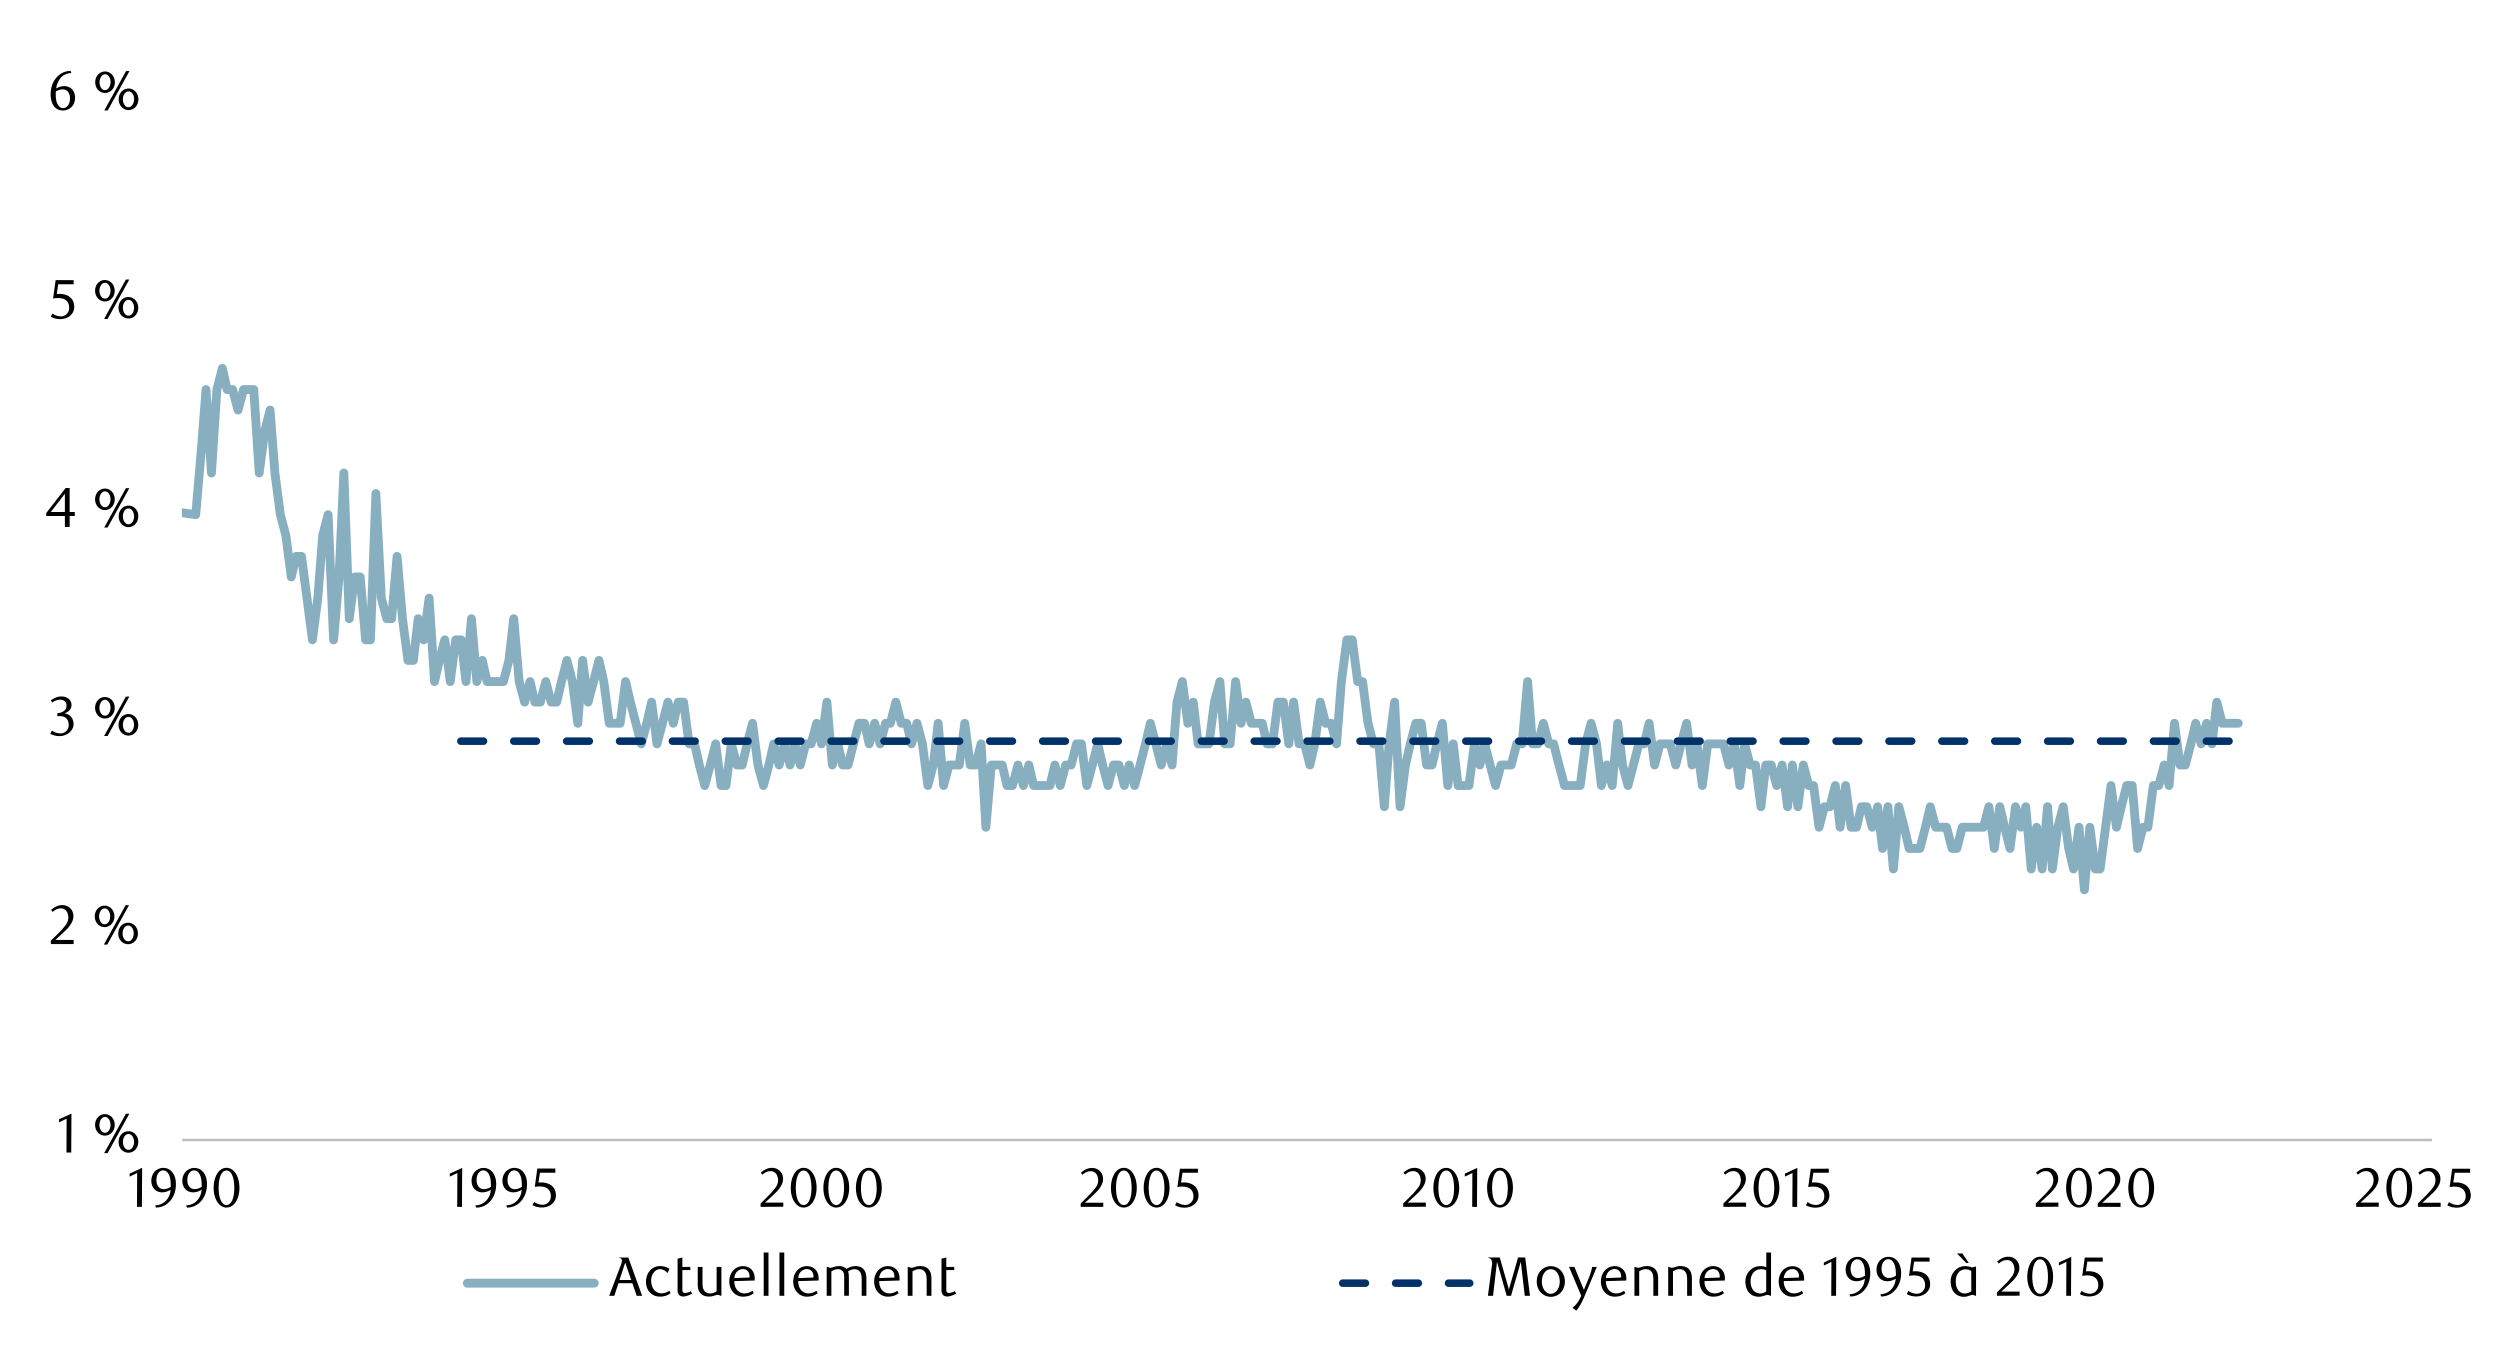 <svg id="Layer_1" data-name="Layer 1" xmlns="http://www.w3.org/2000/svg" xmlns:xlink="http://www.w3.org/1999/xlink" width="1460" height="790" viewBox="0 0 1460 790"><defs><style>.cls-1,.cls-2,.cls-4,.cls-5{fill:none;}.cls-2{stroke:#bfbfbf;stroke-width:1.47px;}.cls-2,.cls-4,.cls-5{stroke-linejoin:round;}.cls-3{clip-path:url(#clip-path);}.cls-4{stroke:#87afbf;stroke-width:5.15px;}.cls-4,.cls-5{stroke-linecap:round;}.cls-5{stroke:#003168;stroke-width:4.41px;stroke-dasharray:13.24 17.65;}.cls-6{clip-path:url(#clip-path-2);}</style><clipPath id="clip-path"><rect class="cls-1" x="106.19" y="56.61" width="1316.24" height="611.15"/></clipPath><clipPath id="clip-path-2"><rect class="cls-1" x="9.19" y="29.32" width="1441.25" height="752.26"/></clipPath></defs><line class="cls-2" x1="106.47" y1="665.76" x2="1420.24" y2="665.76"/><g class="cls-3"><polyline class="cls-4" points="-263.81 -393.57 -245.12 -271.75 -241.94 -344.84 -229.58 -113.57 -226.76 -28.13 -223.58 68.97 -211.22 81.32 -208.05 -28.13 -204.87 -3.76 -192.51 44.6 -189.33 68.97 -186.51 178.78 -173.8 142.06 -170.97 130.05 -167.8 166.42 -155.44 178.78 -152.26 203.14 -149.09 190.79 -136.73 178.78 -133.55 190.79 -130.72 178.78 -118.01 190.79 -115.19 178.78 -112.01 178.78 -99.66 166.42 -96.48 190.79 -93.3 190.79 -80.94 215.15 -77.76 203.14 -74.94 215.15 -62.23 227.51 -59.41 215.15 -56.23 215.15 -37.51 324.94 -28.33 312.58 -19.16 300.57 -9.62 324.94 -0.44 312.58 8.74 263.86 18.27 373.67 27.45 288.22 114.3 300.57 117.48 263.86 120.31 227.51 123.49 276.24 126.66 227.51 129.84 215.15 132.66 227.51 135.84 227.51 139.02 239.49 142.2 227.51 145.38 227.51 148.2 227.51 151.38 276.24 154.56 251.87 157.72 239.49 160.54 276.24 163.73 300.57 166.92 312.58 170.1 336.95 172.92 324.94 176.08 324.94 179.27 349.3 182.46 373.67 185.61 349.3 188.46 312.58 191.62 300.57 194.81 373.67 197.99 336.95 200.81 276.24 203.97 361.31 207.16 336.95 210.34 336.95 213.53 373.67 216.35 373.67 219.51 288.22 222.7 349.3 225.88 361.31 228.7 361.31 231.89 324.94 235.05 361.31 238.24 385.68 241.42 385.68 244.24 361.31 247.4 373.67 250.59 349.3 253.77 398.03 256.59 385.68 259.78 373.67 262.94 398.03 266.13 373.67 269.31 373.67 272.13 398.03 275.32 361.31 278.48 398.03 281.66 385.68 284.48 398.03 287.67 398.03 290.83 398.03 294.01 398.03 297.2 385.68 300.02 361.31 303.21 398.03 306.37 410.04 309.55 398.03 312.37 410.04 315.56 410.04 318.75 398.03 321.9 410.04 325.09 410.04 327.91 398.03 331.1 385.68 334.26 398.03 337.44 422.4 340.26 385.68 343.45 410.04 346.64 398.03 349.79 385.68 352.61 398.03 355.8 422.4 358.99 422.4 362.17 422.4 365.33 398.03 368.15 410.04 371.34 422.4 374.52 434.41 377.68 422.4 380.53 410.04 383.69 434.41 386.88 422.4 390.06 410.04 393.22 422.4 396.04 410.04 399.23 410.04 402.42 434.41 405.6 434.41 408.42 446.76 411.58 458.75 414.77 446.76 417.95 434.41 421.11 458.75 423.96 458.75 427.12 434.41 430.31 446.76 433.49 446.76 436.31 434.41 439.47 422.4 442.66 446.76 445.84 458.75 449.03 446.76 451.85 434.41 455.01 446.76 458.19 434.41 461.38 446.76 464.2 434.41 467.39 446.76 470.55 434.41 473.73 434.41 476.92 422.4 479.74 434.41 482.9 410.04 486.08 446.76 489.27 434.41 492.09 446.76 495.28 446.76 498.44 434.41 501.62 422.4 504.81 422.4 507.63 434.41 510.82 422.4 513.97 434.41 517.16 422.4 519.98 422.4 523.17 410.04 526.33 422.4 529.51 422.4 532.33 434.41 535.52 422.4 538.71 434.41 541.86 458.75 545.05 446.76 547.87 422.4 551.06 458.75 554.24 446.76 557.4 446.76 560.22 446.76 563.41 422.4 566.6 446.76 569.75 446.76 572.94 434.41 575.76 483.11 578.95 446.76 582.13 446.76 585.29 446.76 588.11 458.75 591.3 458.75 594.49 446.76 597.67 458.75 600.83 446.76 603.65 458.75 606.84 458.75 610.02 458.75 613.18 458.75 616.03 446.76 619.19 458.75 622.38 446.76 625.56 446.76 628.72 434.41 631.54 434.41 634.73 458.75 637.91 446.76 641.07 434.41 643.92 446.76 647.08 458.75 650.26 446.76 653.45 446.76 656.61 458.75 659.46 446.76 662.62 458.75 665.8 446.76 668.99 434.41 671.81 422.4 674.97 434.41 678.15 446.76 681.34 434.41 684.5 446.76 687.35 410.04 690.51 398.03 693.69 422.4 696.88 410.04 699.7 434.41 702.89 434.41 706.04 434.41 709.23 410.04 712.42 398.03 715.24 434.41 718.4 434.41 721.58 398.03 724.77 422.4 727.59 410.04 730.78 422.4 733.93 422.4 737.12 422.4 739.94 434.41 743.13 434.41 746.31 410.04 749.47 410.04 752.66 434.41 755.48 410.04 758.67 434.41 761.82 434.41 765.01 446.76 767.83 434.41 771.02 410.04 774.2 422.4 777.36 422.4 780.55 434.41 783.37 398.03 786.56 373.67 789.71 373.67 792.9 398.03 795.72 398.03 798.91 422.4 802.09 434.41 805.25 434.41 808.44 471.13 811.26 434.41 814.45 410.04 817.63 471.13 820.79 446.76 823.61 434.41 826.8 422.4 829.98 422.4 833.14 446.76 836.33 446.76 839.15 434.41 842.34 422.4 845.52 458.75 848.68 434.41 851.53 458.75 854.69 458.75 857.87 458.75 861.06 434.41 864.22 446.76 867.04 434.41 870.23 446.76 873.41 458.75 876.57 446.76 879.42 446.76 882.58 446.76 885.76 434.41 888.95 434.41 892.11 398.03 894.96 434.41 898.12 434.41 901.3 422.4 904.49 434.41 907.31 434.41 910.47 446.76 913.65 458.75 916.84 458.75 919.66 458.75 922.85 458.75 926 434.41 929.19 422.4 932.38 434.41 935.2 458.75 938.38 446.76 941.54 458.75 944.73 422.4 947.55 446.76 950.74 458.75 953.89 446.76 957.08 434.41 960.27 434.41 963.09 422.4 966.27 446.76 969.43 434.41 972.62 434.41 975.44 434.41 978.63 446.76 981.78 434.41 984.97 422.4 988.16 446.76 990.98 434.41 994.16 458.75 997.32 434.41 1000.51 434.41 1003.33 434.41 1006.52 434.41 1009.7 446.76 1012.86 434.41 1016.05 458.75 1018.87 434.41 1022.05 446.76 1025.21 446.76 1028.4 471.13 1031.22 446.76 1034.4 446.76 1037.59 458.75 1040.75 446.76 1043.94 471.13 1046.76 446.76 1049.94 471.13 1053.13 446.76 1056.29 458.75 1059.11 458.75 1062.3 483.11 1065.48 471.13 1068.64 471.13 1071.83 458.75 1074.65 483.11 1077.83 458.75 1081.02 483.11 1084.18 483.11 1087.03 471.13 1090.18 471.13 1093.37 483.11 1096.56 471.13 1099.38 495.49 1102.54 471.13 1105.72 507.48 1108.91 471.13 1112.07 483.11 1114.92 495.49 1118.08 495.49 1121.26 495.49 1124.45 483.11 1127.27 471.13 1130.43 483.11 1133.61 483.11 1136.8 483.11 1139.99 495.49 1142.81 495.49 1145.96 483.11 1149.15 483.11 1152.34 483.11 1155.16 483.11 1158.34 483.11 1161.5 471.13 1164.69 495.49 1167.88 471.13 1170.7 483.11 1173.85 495.49 1177.04 471.13 1180.23 483.11 1183.05 471.13 1186.23 507.48 1189.39 483.11 1192.58 507.48 1195.77 471.13 1198.59 507.48 1201.77 483.11 1204.93 471.13 1208.12 495.49 1210.94 507.48 1214.12 483.11 1217.28 519.66 1220.47 483.11 1223.66 507.48 1226.48 507.48 1229.66 483.11 1232.82 458.75 1236.01 483.11 1238.83 471.13 1242.01 458.75 1245.2 458.75 1248.36 495.49 1251.55 483.11 1254.37 483.11 1257.55 458.75 1260.71 458.75 1263.9 446.76 1266.72 458.75 1269.9 422.4 1273.09 446.76 1276.25 446.76 1279.43 434.41 1282.26 422.4 1285.44 434.41 1288.63 422.4 1291.79 434.41 1294.61 410.04 1297.79 422.4 1300.98 422.4 1304.14 422.4 1307.16 422.4"/></g><polyline class="cls-5" points="269.14 432.83 272.13 432.83 275.32 432.83 278.48 432.83 281.66 432.83 284.48 432.83 287.67 432.83 290.83 432.83 294.01 432.83 297.2 432.83 300.02 432.83 303.21 432.83 306.37 432.83 309.55 432.83 312.37 432.83 315.56 432.83 318.75 432.83 321.9 432.83 325.09 432.83 327.91 432.83 331.1 432.83 334.26 432.83 337.44 432.83 340.26 432.83 343.45 432.83 346.64 432.83 349.79 432.83 352.61 432.83 355.8 432.83 358.99 432.83 362.17 432.83 365.33 432.83 368.15 432.83 371.34 432.83 374.52 432.83 377.68 432.83 380.53 432.83 383.69 432.83 386.88 432.83 390.06 432.83 393.22 432.83 396.04 432.83 399.23 432.83 402.42 432.83 405.6 432.83 408.42 432.83 411.58 432.83 414.77 432.83 417.95 432.83 421.11 432.83 423.96 432.83 427.12 432.83 430.31 432.83 433.49 432.83 436.31 432.83 439.47 432.83 442.66 432.83 445.84 432.83 449.03 432.83 451.85 432.83 455.01 432.83 458.19 432.83 461.38 432.83 464.2 432.83 467.39 432.83 470.55 432.83 473.73 432.83 476.92 432.83 479.74 432.83 482.9 432.83 486.08 432.83 489.27 432.83 492.09 432.83 495.28 432.83 498.44 432.83 501.62 432.83 504.81 432.83 507.63 432.83 510.82 432.83 513.97 432.83 517.16 432.83 519.98 432.83 523.17 432.83 526.33 432.83 529.51 432.83 532.33 432.83 535.52 432.83 538.71 432.83 541.86 432.83 545.05 432.83 547.87 432.83 551.06 432.83 554.24 432.83 557.4 432.83 560.22 432.83 563.41 432.83 566.6 432.83 569.75 432.83 572.94 432.83 575.76 432.83 578.95 432.83 582.13 432.83 585.29 432.83 588.11 432.83 591.3 432.83 594.49 432.83 597.67 432.83 600.83 432.83 603.65 432.83 606.84 432.83 610.02 432.83 613.18 432.83 616.03 432.83 619.19 432.83 622.38 432.83 625.56 432.83 628.72 432.83 631.54 432.83 634.73 432.83 637.91 432.83 641.07 432.83 643.92 432.83 647.08 432.83 650.26 432.83 653.45 432.83 656.61 432.83 659.46 432.83 662.62 432.83 665.8 432.83 668.99 432.83 671.81 432.83 674.97 432.83 678.15 432.83 681.34 432.83 684.5 432.83 687.35 432.83 690.51 432.83 693.69 432.83 696.88 432.83 699.7 432.83 702.89 432.83 706.04 432.83 709.23 432.83 712.42 432.83 715.24 432.83 718.4 432.83 721.58 432.83 724.77 432.83 727.59 432.83 730.78 432.83 733.93 432.83 737.12 432.83 739.94 432.83 743.13 432.83 746.31 432.83 749.47 432.83 752.66 432.83 755.48 432.83 758.67 432.83 761.82 432.83 765.01 432.83 767.83 432.83 771.02 432.83 774.2 432.83 777.36 432.83 780.55 432.83 783.37 432.83 786.56 432.83 789.71 432.83 792.9 432.83 795.72 432.83 798.91 432.83 802.09 432.83 805.25 432.83 808.44 432.83 811.26 432.83 814.45 432.83 817.63 432.83 820.79 432.83 823.61 432.83 826.8 432.83 829.98 432.83 833.14 432.83 836.33 432.83 839.15 432.83 842.34 432.83 845.52 432.83 848.68 432.83 851.53 432.83 854.69 432.83 857.87 432.83 861.06 432.83 864.22 432.83 867.04 432.83 870.23 432.83 873.41 432.83 876.57 432.83 879.42 432.83 882.58 432.83 885.76 432.83 888.95 432.83 892.11 432.83 894.96 432.83 898.12 432.83 901.3 432.83 904.49 432.83 907.31 432.83 910.47 432.83 913.65 432.83 916.84 432.83 919.66 432.83 922.85 432.83 926 432.83 929.19 432.83 932.38 432.83 935.2 432.83 938.38 432.83 941.54 432.83 944.73 432.83 947.55 432.83 950.74 432.83 953.89 432.83 957.08 432.83 960.27 432.83 963.09 432.83 966.27 432.83 969.43 432.83 972.62 432.83 975.44 432.83 978.63 432.83 981.78 432.83 984.97 432.83 988.16 432.83 990.98 432.83 994.16 432.83 997.32 432.83 1000.51 432.83 1003.33 432.83 1006.52 432.83 1009.7 432.83 1012.86 432.83 1016.05 432.83 1018.87 432.83 1022.05 432.83 1025.21 432.83 1028.4 432.83 1031.22 432.83 1034.4 432.83 1037.59 432.83 1040.75 432.83 1043.94 432.83 1046.76 432.83 1049.94 432.83 1053.13 432.83 1056.29 432.83 1059.11 432.83 1062.3 432.83 1065.48 432.83 1068.64 432.83 1071.83 432.83 1074.65 432.83 1077.83 432.83 1081.02 432.83 1084.18 432.83 1087.03 432.83 1090.18 432.83 1093.37 432.83 1096.56 432.83 1099.38 432.83 1102.54 432.83 1105.72 432.83 1108.91 432.83 1112.07 432.83 1114.92 432.83 1118.08 432.83 1121.26 432.83 1124.45 432.83 1127.27 432.83 1130.43 432.83 1133.61 432.83 1136.8 432.83 1139.99 432.83 1142.81 432.83 1145.96 432.83 1149.15 432.83 1152.34 432.83 1155.16 432.83 1158.34 432.83 1161.5 432.83 1164.69 432.83 1167.88 432.83 1170.7 432.83 1173.85 432.83 1177.04 432.83 1180.23 432.83 1183.05 432.83 1186.23 432.83 1189.39 432.83 1192.58 432.83 1195.77 432.83 1198.59 432.83 1201.77 432.83 1204.93 432.83 1208.12 432.83 1210.94 432.83 1214.12 432.83 1217.28 432.83 1220.47 432.83 1223.66 432.83 1226.48 432.83 1229.66 432.83 1232.82 432.83 1236.01 432.83 1238.83 432.83 1242.01 432.83 1245.2 432.83 1248.36 432.83 1251.55 432.83 1254.37 432.83 1257.55 432.83 1260.71 432.83 1263.9 432.83 1266.72 432.83 1269.9 432.83 1273.09 432.83 1276.25 432.83 1279.43 432.83 1282.26 432.83 1285.44 432.83 1288.63 432.83 1291.79 432.83 1294.61 432.83 1297.79 432.83 1300.98 432.83 1304.14 432.83 1307.16 432.83"/><g class="cls-6"><path d="M38.81,673.09l.09-19.78-4.41,2.11v-1.75l7.24-3.35-.13,22.77Z"/><path d="M67,656.91a6.89,6.89,0,0,1-.46,2.52,6,6,0,0,1-1.23,2,5.51,5.51,0,0,1-1.83,1.3,5.5,5.5,0,0,1-4.45,0,5.57,5.57,0,0,1-1.82-1.3,6,6,0,0,1-1.23-2,7.25,7.25,0,0,1,0-5,6,6,0,0,1,1.23-2,5.57,5.57,0,0,1,1.82-1.3,5.22,5.22,0,0,1,2.23-.48,5.28,5.28,0,0,1,2.22.48,5.51,5.51,0,0,1,1.83,1.3,6,6,0,0,1,1.23,2A6.83,6.83,0,0,1,67,656.91Zm-2.47,0a6.07,6.07,0,0,0-.25-1.8,5,5,0,0,0-.68-1.46,3.37,3.37,0,0,0-1-1,2.46,2.46,0,0,0-1.28-.36,2.43,2.43,0,0,0-1.28.36,3.26,3.26,0,0,0-1,1,5.07,5.07,0,0,0-.7,1.46,5.76,5.76,0,0,0-.26,1.8,6.5,6.5,0,0,0,.24,1.81,5,5,0,0,0,.68,1.46,3.48,3.48,0,0,0,1,1,2.52,2.52,0,0,0,1.32.36,2.46,2.46,0,0,0,1.28-.36,3.37,3.37,0,0,0,1-1,5,5,0,0,0,.68-1.46A6.14,6.14,0,0,0,64.57,656.91Zm-1.69,16.51H60.83l12.7-23h2Zm17.9-6.53a6.68,6.68,0,0,1-.46,2.52,6.25,6.25,0,0,1-1.23,2,5.88,5.88,0,0,1-1.82,1.3,5.35,5.35,0,0,1-2.21.47,5.58,5.58,0,0,1-2.26-.47,5.81,5.81,0,0,1-1.83-1.3,6.45,6.45,0,0,1-1.24-2,7.28,7.28,0,0,1,0-5,6.22,6.22,0,0,1,1.24-2,5.66,5.66,0,0,1,1.83-1.3,5.58,5.58,0,0,1,2.26-.47,5.35,5.35,0,0,1,2.21.47,5.72,5.72,0,0,1,1.82,1.3,6,6,0,0,1,1.23,2A6.68,6.68,0,0,1,80.78,666.89Zm-2.47,0a6.19,6.19,0,0,0-.25-1.81,5,5,0,0,0-.68-1.46,3.4,3.4,0,0,0-1-1,2.46,2.46,0,0,0-1.29-.36,2.52,2.52,0,0,0-1.32.36,3.37,3.37,0,0,0-1,1,4.8,4.8,0,0,0-.69,1.46,6.55,6.55,0,0,0-.24,1.81,6.42,6.42,0,0,0,.24,1.8,4.8,4.8,0,0,0,.69,1.46,3.15,3.15,0,0,0,1,1,2.52,2.52,0,0,0,1.32.36,2.46,2.46,0,0,0,1.29-.36,3.18,3.18,0,0,0,1-1,5,5,0,0,0,.68-1.46A6.07,6.07,0,0,0,78.31,666.89Z"/></g><g class="cls-6"><path d="M29.71,551.33v-2L34,545.12a40.91,40.91,0,0,0,4.3-4.86,7.26,7.26,0,0,0,1.61-4.33,7.09,7.09,0,0,0-.31-2.16,5.5,5.5,0,0,0-.86-1.73,4,4,0,0,0-1.35-1.13,3.91,3.91,0,0,0-1.8-.41,6.06,6.06,0,0,0-2.63.57,8.11,8.11,0,0,0-2.18,1.51l-.94-1.17A12.69,12.69,0,0,1,33,529.29a8.11,8.11,0,0,1,3.44-.71,6.51,6.51,0,0,1,2.5.48,6.08,6.08,0,0,1,3.43,3.37,6.53,6.53,0,0,1,.51,2.61,7.24,7.24,0,0,1-.57,2.84,13.66,13.66,0,0,1-1.4,2.51,18.75,18.75,0,0,1-1.75,2.13c-.62.63-1.18,1.18-1.68,1.63l-5.13,4.77H43v2.41Z"/><path d="M66.81,535.15a6.88,6.88,0,0,1-.45,2.52,6.62,6.62,0,0,1-1.23,2,5.74,5.74,0,0,1-1.84,1.3,5.5,5.5,0,0,1-4.45,0,5.73,5.73,0,0,1-1.81-1.3,6.25,6.25,0,0,1-1.23-2,7.13,7.13,0,0,1,0-5,6,6,0,0,1,1.23-2,5.58,5.58,0,0,1,1.81-1.3,5.5,5.5,0,0,1,4.45,0,5.59,5.59,0,0,1,1.84,1.3,6.38,6.38,0,0,1,1.23,2A6.88,6.88,0,0,1,66.81,535.15Zm-2.47,0a6.55,6.55,0,0,0-.24-1.81,5,5,0,0,0-.68-1.46,3.48,3.48,0,0,0-1-1,2.49,2.49,0,0,0-1.29-.36,2.46,2.46,0,0,0-1.28.36,3.37,3.37,0,0,0-1,1,5.65,5.65,0,0,0-.7,1.46,6.19,6.19,0,0,0-.26,1.81,6.07,6.07,0,0,0,.25,1.8,5,5,0,0,0,.68,1.46,3.26,3.26,0,0,0,1,1,2.53,2.53,0,0,0,2.6,0,3.36,3.36,0,0,0,1-1A5,5,0,0,0,64.1,537,6.42,6.42,0,0,0,64.34,535.15Zm-1.69,16.5h-2l12.7-23h2Zm17.9-6.53a6.88,6.88,0,0,1-.45,2.52,6.22,6.22,0,0,1-1.24,2,5.62,5.62,0,0,1-1.82,1.3,5.35,5.35,0,0,1-2.21.47,5.5,5.5,0,0,1-2.25-.47,5.59,5.59,0,0,1-1.84-1.3,6,6,0,0,1-1.23-2,7.13,7.13,0,0,1,0-5,6,6,0,0,1,1.23-2,5.74,5.74,0,0,1,1.84-1.3,5.5,5.5,0,0,1,2.25-.47,5.35,5.35,0,0,1,2.21.47,5.77,5.77,0,0,1,1.82,1.3,6.22,6.22,0,0,1,1.24,2A6.88,6.88,0,0,1,80.55,545.12Zm-2.47,0a6.42,6.42,0,0,0-.24-1.8,4.93,4.93,0,0,0-.69-1.46,3.29,3.29,0,0,0-1-1,2.55,2.55,0,0,0-1.29-.35,2.61,2.61,0,0,0-1.32.35,3.32,3.32,0,0,0-1,1,4.91,4.91,0,0,0-.68,1.46,6.6,6.6,0,0,0,0,3.6,4.91,4.91,0,0,0,.68,1.46,3.32,3.32,0,0,0,1,1,2.61,2.61,0,0,0,1.32.35,2.55,2.55,0,0,0,1.29-.35,3.29,3.29,0,0,0,1-1,4.93,4.93,0,0,0,.69-1.46A6.42,6.42,0,0,0,78.08,545.12Z"/></g><g class="cls-6"><path d="M37.63,416.67a5.56,5.56,0,0,1,2.18.6,5.43,5.43,0,0,1,1.67,1.33,6.16,6.16,0,0,1,1.09,1.9,6.84,6.84,0,0,1,.39,2.34,5.89,5.89,0,0,1-.68,2.78,7.67,7.67,0,0,1-1.82,2.24,8.4,8.4,0,0,1-2.63,1.49,9.06,9.06,0,0,1-3.09.54,12.06,12.06,0,0,1-2.55-.28,10,10,0,0,1-2.84-1.12l1-1.85a8.65,8.65,0,0,0,5.07,1.66,4.39,4.39,0,0,0,1.75-.36,5.11,5.11,0,0,0,1.52-1,4.63,4.63,0,0,0,1.05-1.53,4.91,4.91,0,0,0,.39-2,6.09,6.09,0,0,0-.38-2.23,4.92,4.92,0,0,0-1-1.61,4.24,4.24,0,0,0-1.55-1,5.46,5.46,0,0,0-1.9-.33H33.51v-1.82a6.42,6.42,0,0,0,3.83-1.2A3.92,3.92,0,0,0,38.83,412a3.13,3.13,0,0,0-1-2.44,3.71,3.71,0,0,0-2.55-.94,6.74,6.74,0,0,0-2.41.41,10.78,10.78,0,0,0-2.34,1.25L29.71,409a15,15,0,0,1,2.95-1.65,8,8,0,0,1,3.12-.62,7.36,7.36,0,0,1,2.42.37,5.94,5.94,0,0,1,1.88,1,4.63,4.63,0,0,1,1.23,1.56,4.5,4.5,0,0,1,.45,2,4.44,4.44,0,0,1-.33,1.75,4.92,4.92,0,0,1-.87,1.4,5.85,5.85,0,0,1-1.3,1.06A10.64,10.64,0,0,1,37.63,416.67Z"/><path d="M67,413.32a6.68,6.68,0,0,1-.46,2.52,6,6,0,0,1-1.23,2,5.45,5.45,0,0,1-1.83,1.3,5.5,5.5,0,0,1-4.45,0,5.58,5.58,0,0,1-1.81-1.3,6.22,6.22,0,0,1-1.24-2,7.28,7.28,0,0,1,0-5,6.45,6.45,0,0,1,1.24-2,5.73,5.73,0,0,1,1.81-1.3,5.5,5.5,0,0,1,4.45,0,5.59,5.59,0,0,1,1.83,1.3,6.25,6.25,0,0,1,1.23,2A6.68,6.68,0,0,1,67,413.32Zm-2.47,0a6.42,6.42,0,0,0-.24-1.8,5.05,5.05,0,0,0-.69-1.46,3.37,3.37,0,0,0-1-1,2.43,2.43,0,0,0-1.28-.36,2.46,2.46,0,0,0-1.28.36,3.37,3.37,0,0,0-1,1,5.34,5.34,0,0,0-.7,1.46,6.07,6.07,0,0,0-.26,1.8,6.55,6.55,0,0,0,.24,1.81,5.05,5.05,0,0,0,.69,1.46,3.26,3.26,0,0,0,1,1,2.48,2.48,0,0,0,1.31.36,2.43,2.43,0,0,0,1.28-.36,3.37,3.37,0,0,0,1-1,5.05,5.05,0,0,0,.69-1.46A6.55,6.55,0,0,0,64.53,413.32Zm-1.69,16.51H60.79l12.71-23h2Zm17.9-6.53a6.83,6.83,0,0,1-.45,2.51,6.39,6.39,0,0,1-1.24,2,5.7,5.7,0,0,1-1.82,1.29,5.2,5.2,0,0,1-2.21.48,5.35,5.35,0,0,1-2.25-.48,5.57,5.57,0,0,1-1.84-1.29,6.18,6.18,0,0,1-1.23-2,7.11,7.11,0,0,1,0-5,6,6,0,0,1,1.23-2,5.45,5.45,0,0,1,1.84-1.3A5.34,5.34,0,0,1,75,417a5.19,5.19,0,0,1,2.21.47,5.57,5.57,0,0,1,1.82,1.3,6.22,6.22,0,0,1,1.24,2A6.88,6.88,0,0,1,80.74,423.3Zm-2.47,0a6.5,6.5,0,0,0-.24-1.81,5.32,5.32,0,0,0-.69-1.46,3.37,3.37,0,0,0-1-1,2.52,2.52,0,0,0-1.29-.36,2.58,2.58,0,0,0-1.33.36,3.37,3.37,0,0,0-1,1,5.32,5.32,0,0,0-.69,1.46,6.5,6.5,0,0,0-.24,1.81,6.42,6.42,0,0,0,.24,1.8,5.32,5.32,0,0,0,.69,1.46,3.37,3.37,0,0,0,1,1,2.58,2.58,0,0,0,1.33.36,2.52,2.52,0,0,0,1.29-.36,3.37,3.37,0,0,0,1-1A5.32,5.32,0,0,0,78,425.1,6.42,6.42,0,0,0,78.27,423.3Z"/></g><g class="cls-6"><path d="M40.68,301.36v6.4H37.89v-6.4H27v-1.75L38.31,285h2.37v14h3v2.34Zm-2.79-13L29.67,299h8.22Z"/><path d="M67,291.58a6.68,6.68,0,0,1-.46,2.52,6,6,0,0,1-1.23,2,5.66,5.66,0,0,1-1.83,1.3,5.5,5.5,0,0,1-4.45,0,5.72,5.72,0,0,1-1.82-1.3,6.38,6.38,0,0,1-1.23-2,7.28,7.28,0,0,1,0-5,6.62,6.62,0,0,1,1.23-2,5.88,5.88,0,0,1,1.82-1.3,5.37,5.37,0,0,1,2.23-.47,5.43,5.43,0,0,1,2.22.47,5.81,5.81,0,0,1,1.83,1.3,6.25,6.25,0,0,1,1.23,2A6.68,6.68,0,0,1,67,291.58Zm-2.47,0a6.07,6.07,0,0,0-.25-1.8,5,5,0,0,0-.68-1.46,3.37,3.37,0,0,0-1-1,2.46,2.46,0,0,0-1.28-.36,2.43,2.43,0,0,0-1.28.36,3.26,3.26,0,0,0-1,1,5.07,5.07,0,0,0-.7,1.46,6.07,6.07,0,0,0-.26,1.8,6.55,6.55,0,0,0,.24,1.81,5.16,5.16,0,0,0,.68,1.46,3.48,3.48,0,0,0,1,1,2.52,2.52,0,0,0,1.32.36,2.46,2.46,0,0,0,1.28-.36,3.37,3.37,0,0,0,1-1,5.16,5.16,0,0,0,.68-1.46A6.19,6.19,0,0,0,64.56,291.58Zm-1.69,16.51h-2l12.7-23h2Zm17.9-6.53a6.63,6.63,0,0,1-.46,2.51,6.18,6.18,0,0,1-1.23,2,5.7,5.7,0,0,1-1.82,1.29,5.2,5.2,0,0,1-2.21.48,5.43,5.43,0,0,1-2.26-.48A5.63,5.63,0,0,1,71,306.06a6.39,6.39,0,0,1-1.24-2,7.25,7.25,0,0,1,0-5,6.22,6.22,0,0,1,1.24-2,5.51,5.51,0,0,1,1.83-1.3,5.42,5.42,0,0,1,2.26-.47,5.19,5.19,0,0,1,2.21.47,5.57,5.57,0,0,1,1.82,1.3,6,6,0,0,1,1.23,2A6.68,6.68,0,0,1,80.77,301.56Zm-2.47,0a6.14,6.14,0,0,0-.25-1.81,5,5,0,0,0-.68-1.46,3.37,3.37,0,0,0-1-1,2.52,2.52,0,0,0-1.29-.36,2.58,2.58,0,0,0-1.33.36,3.37,3.37,0,0,0-1,1,5.05,5.05,0,0,0-.69,1.46,6.5,6.5,0,0,0-.24,1.81,6.42,6.42,0,0,0,.24,1.8,5.05,5.05,0,0,0,.69,1.46,3.37,3.37,0,0,0,1,1,2.58,2.58,0,0,0,1.33.36,2.52,2.52,0,0,0,1.29-.36,3.37,3.37,0,0,0,1-1,5,5,0,0,0,.68-1.46A6.07,6.07,0,0,0,78.3,301.56Z"/></g><g class="cls-6"><path d="M43,166H34l-.84,5.69.71-.05.71,0a11.05,11.05,0,0,1,4.28.72,7.29,7.29,0,0,1,2.69,1.82,6.35,6.35,0,0,1,1.4,2.45,9.08,9.08,0,0,1,.41,2.61,6.43,6.43,0,0,1-.67,2.94,6.89,6.89,0,0,1-1.79,2.25,8.28,8.28,0,0,1-2.6,1.43,9.68,9.68,0,0,1-3.1.5,12.49,12.49,0,0,1-2.65-.28,10.9,10.9,0,0,1-2.9-1.12l1-1.85a8.59,8.59,0,0,0,5,1.66,4.52,4.52,0,0,0,1.74-.36,4.7,4.7,0,0,0,1.52-1,4.86,4.86,0,0,0,1.48-3.57,6.23,6.23,0,0,0-.58-2.88,5,5,0,0,0-1.51-1.77,5.61,5.61,0,0,0-2.11-.89,12,12,0,0,0-2.36-.24,12.12,12.12,0,0,0-1.48.08c-.48.05-.94.11-1.35.18l1.5-10.72H43Z"/><path d="M67,169.76a6.68,6.68,0,0,1-.46,2.52,6,6,0,0,1-1.23,2,5.52,5.52,0,0,1-6.28,1.3,5.58,5.58,0,0,1-1.81-1.3,6.22,6.22,0,0,1-1.24-2,7.28,7.28,0,0,1,0-5,6.22,6.22,0,0,1,1.24-2A5.73,5.73,0,0,1,59,164a5.5,5.5,0,0,1,4.45,0,5.59,5.59,0,0,1,1.83,1.3,6,6,0,0,1,1.23,2A6.68,6.68,0,0,1,67,169.76Zm-2.47,0a6.42,6.42,0,0,0-.24-1.8,5.05,5.05,0,0,0-.69-1.46,3.29,3.29,0,0,0-1-1,2.51,2.51,0,0,0-1.28-.35,2.54,2.54,0,0,0-1.28.35,3.29,3.29,0,0,0-1,1,5.34,5.34,0,0,0-.7,1.46,6.07,6.07,0,0,0-.26,1.8,6.42,6.42,0,0,0,.24,1.8,5.11,5.11,0,0,0,.69,1.47,3.26,3.26,0,0,0,1,1,2.57,2.57,0,0,0,1.31.35,2.51,2.51,0,0,0,1.28-.35,3.37,3.37,0,0,0,1-1,5.11,5.11,0,0,0,.69-1.47A6.42,6.42,0,0,0,64.54,169.76Zm-1.69,16.5H60.8l12.71-23h2Zm17.9-6.53a6.88,6.88,0,0,1-.45,2.52,6.22,6.22,0,0,1-1.24,2,5.57,5.57,0,0,1-1.82,1.3A5.19,5.19,0,0,1,75,186a5.34,5.34,0,0,1-2.25-.47,5.45,5.45,0,0,1-1.84-1.3,6,6,0,0,1-1.23-2,7.11,7.11,0,0,1,0-5,6.18,6.18,0,0,1,1.23-2,5.74,5.74,0,0,1,1.84-1.3,5.5,5.5,0,0,1,2.25-.47,5.35,5.35,0,0,1,2.21.47,5.88,5.88,0,0,1,1.82,1.3,6.39,6.39,0,0,1,1.24,2A6.83,6.83,0,0,1,80.75,179.73Zm-2.47,0a6.42,6.42,0,0,0-.24-1.8,5.32,5.32,0,0,0-.69-1.46,3.37,3.37,0,0,0-1-1,2.52,2.52,0,0,0-1.29-.36,2.58,2.58,0,0,0-1.33.36,3.37,3.37,0,0,0-1,1,5.32,5.32,0,0,0-.69,1.46,6.42,6.42,0,0,0-.24,1.8,6.55,6.55,0,0,0,.24,1.81,5.32,5.32,0,0,0,.69,1.46,3.37,3.37,0,0,0,1,1,2.58,2.58,0,0,0,1.33.36,2.52,2.52,0,0,0,1.29-.36,3.37,3.37,0,0,0,1-1,5.32,5.32,0,0,0,.69-1.46A6.55,6.55,0,0,0,78.28,179.73Z"/></g><g class="cls-6"><path d="M41.66,42.67a9.52,9.52,0,0,0-3,.58,8.29,8.29,0,0,0-2.13,1.17A6.86,6.86,0,0,0,35.1,45.9a15.73,15.73,0,0,0-.94,1.51,11.43,11.43,0,0,0-.84,2,11.89,11.89,0,0,0-.52,2.26,10.16,10.16,0,0,1,2.48-1.06,9,9,0,0,1,2.32-.31,6.3,6.3,0,0,1,2.41.46,5.7,5.7,0,0,1,2,1.33,6.14,6.14,0,0,1,1.34,2.14,8.72,8.72,0,0,1-.11,6.06,6.93,6.93,0,0,1-1.59,2.32,6.63,6.63,0,0,1-2.26,1.43,7.06,7.06,0,0,1-2.6.49A7.15,7.15,0,0,1,34,64a6,6,0,0,1-2.29-1.72,8.63,8.63,0,0,1-1.54-3A14.2,14.2,0,0,1,29.58,55a15.8,15.8,0,0,1,.91-5.46A13.68,13.68,0,0,1,33,45.26a11.39,11.39,0,0,1,3.71-2.84,10.49,10.49,0,0,1,4.59-1Zm-9,10.68c-.05.31-.08.62-.1.94s0,.65,0,1a18.26,18.26,0,0,0,.19,2.7,8.88,8.88,0,0,0,.55,2.11,5.52,5.52,0,0,0,1.52,2.3,3.1,3.1,0,0,0,2,.75,3.2,3.2,0,0,0,1.5-.37,3.68,3.68,0,0,0,1.28-1.09A5.7,5.7,0,0,0,40.51,60a6.88,6.88,0,0,0,.34-2.24,6.4,6.4,0,0,0-1.15-4.18,3.7,3.7,0,0,0-3-1.38,6.81,6.81,0,0,0-1.92.28A8.68,8.68,0,0,0,32.7,53.35Z"/><path d="M67.07,48a6.68,6.68,0,0,1-.46,2.52,6,6,0,0,1-1.23,2,5.55,5.55,0,0,1-1.83,1.3,5.5,5.5,0,0,1-4.45,0,5.58,5.58,0,0,1-1.81-1.3,6.22,6.22,0,0,1-1.24-2,7.28,7.28,0,0,1,0-5,6.45,6.45,0,0,1,1.24-2,5.73,5.73,0,0,1,1.81-1.3,5.5,5.5,0,0,1,4.45,0,5.7,5.7,0,0,1,1.83,1.3,6.25,6.25,0,0,1,1.23,2A6.68,6.68,0,0,1,67.07,48ZM64.6,48a6.42,6.42,0,0,0-.24-1.8,5.05,5.05,0,0,0-.69-1.46,3.37,3.37,0,0,0-1-1,2.43,2.43,0,0,0-1.28-.36,2.46,2.46,0,0,0-1.28.36,3.37,3.37,0,0,0-1,1,5.34,5.34,0,0,0-.7,1.46,6.07,6.07,0,0,0-.26,1.8,6.55,6.55,0,0,0,.24,1.81A5.18,5.18,0,0,0,59,51.26a3.26,3.26,0,0,0,1,1,2.48,2.48,0,0,0,1.31.36,2.43,2.43,0,0,0,1.28-.36,3.37,3.37,0,0,0,1-1,5.18,5.18,0,0,0,.69-1.46A6.55,6.55,0,0,0,64.6,48ZM62.91,64.5h-2l12.71-23h2ZM80.81,58a6.83,6.83,0,0,1-.45,2.51,6.39,6.39,0,0,1-1.24,2,5.7,5.7,0,0,1-1.82,1.29,5.2,5.2,0,0,1-2.21.48,5.43,5.43,0,0,1-2.26-.48A5.63,5.63,0,0,1,71,62.47a6.39,6.39,0,0,1-1.24-2,7.25,7.25,0,0,1,0-5,6.22,6.22,0,0,1,1.24-2,5.51,5.51,0,0,1,1.83-1.3,5.42,5.42,0,0,1,2.26-.47,5.19,5.19,0,0,1,2.21.47,5.57,5.57,0,0,1,1.82,1.3,6.22,6.22,0,0,1,1.24,2A6.88,6.88,0,0,1,80.81,58Zm-2.47,0a6.5,6.5,0,0,0-.24-1.81,5.32,5.32,0,0,0-.69-1.46,3.37,3.37,0,0,0-1-1,2.52,2.52,0,0,0-1.29-.36,2.58,2.58,0,0,0-1.33.36,3.37,3.37,0,0,0-1,1A5.32,5.32,0,0,0,72,56.16,6.5,6.5,0,0,0,71.78,58a6.42,6.42,0,0,0,.24,1.8,5.32,5.32,0,0,0,.69,1.46,3.37,3.37,0,0,0,1,1,2.58,2.58,0,0,0,1.33.36,2.52,2.52,0,0,0,1.29-.36,3.37,3.37,0,0,0,1-1,5.32,5.32,0,0,0,.69-1.46A6.42,6.42,0,0,0,78.34,58Z"/></g><g class="cls-6"><path d="M80,704.82l.1-19.79-4.42,2.11v-1.75L83,682l-.13,22.78Z"/><path d="M90.65,703.94a10.09,10.09,0,0,0,2.95-.58,8.85,8.85,0,0,0,3.77-2.7,11.79,11.79,0,0,0,1.07-1.56,8.7,8.7,0,0,0,.78-2,11.17,11.17,0,0,0,.39-2.26,10.45,10.45,0,0,1-2.5,1.12,8.48,8.48,0,0,1-2.4.38,6.72,6.72,0,0,1-2.46-.46,5.78,5.78,0,0,1-2-1.31,6.24,6.24,0,0,1-1.36-2.12,7.54,7.54,0,0,1-.51-2.87,8,8,0,0,1,.6-3.18A7.24,7.24,0,0,1,90.55,684a6.62,6.62,0,0,1,2.24-1.46,6.78,6.78,0,0,1,5.28.05,6.35,6.35,0,0,1,2.35,1.72,8.85,8.85,0,0,1,1.68,3,13,13,0,0,1,.63,4.27,16.28,16.28,0,0,1-.89,5.46,13.44,13.44,0,0,1-2.47,4.32,11.32,11.32,0,0,1-3.72,2.84,10.48,10.48,0,0,1-4.61,1Zm9.06-10.82c0-.24,0-.44,0-.62v-.61a23.33,23.33,0,0,0-.24-3.12,9.23,9.23,0,0,0-.67-2.37,5.26,5.26,0,0,0-1.57-2.21,3.26,3.26,0,0,0-2-.68,3,3,0,0,0-1.45.37A3.75,3.75,0,0,0,92.55,685a5.66,5.66,0,0,0-.86,1.7,7.16,7.16,0,0,0-.33,2.26,6.11,6.11,0,0,0,1.21,4.14,3.91,3.91,0,0,0,3.1,1.38A7.88,7.88,0,0,0,99.71,693.12Z"/><path d="M108.71,703.94a10.09,10.09,0,0,0,3-.58,8.69,8.69,0,0,0,3.77-2.7,10.91,10.91,0,0,0,1.07-1.56,8.28,8.28,0,0,0,.78-2,11.17,11.17,0,0,0,.39-2.26,10.45,10.45,0,0,1-2.5,1.12,8.43,8.43,0,0,1-2.4.38,6.63,6.63,0,0,1-2.45-.46,5.92,5.92,0,0,1-2-1.31,6.24,6.24,0,0,1-1.36-2.12,7.54,7.54,0,0,1-.51-2.87,7.81,7.81,0,0,1,.61-3.18,7.22,7.22,0,0,1,1.57-2.36,6.62,6.62,0,0,1,2.24-1.46,6.78,6.78,0,0,1,5.28.05,6.46,6.46,0,0,1,2.36,1.72,8.83,8.83,0,0,1,1.67,3,13,13,0,0,1,.63,4.27,16,16,0,0,1-.89,5.46,13.44,13.44,0,0,1-2.47,4.32,11.32,11.32,0,0,1-3.72,2.84,10.48,10.48,0,0,1-4.61,1Zm9.06-10.82c0-.24,0-.44,0-.62v-.61a23.33,23.33,0,0,0-.24-3.12,8.85,8.85,0,0,0-.67-2.37,5.25,5.25,0,0,0-1.56-2.21,3.29,3.29,0,0,0-2-.68,3,3,0,0,0-1.45.37,3.75,3.75,0,0,0-1.24,1.09,5.9,5.9,0,0,0-.86,1.7,7.16,7.16,0,0,0-.33,2.26,6.16,6.16,0,0,0,1.21,4.14,3.93,3.93,0,0,0,3.1,1.38A7.83,7.83,0,0,0,117.77,693.12Z"/><path d="M139.83,693.66a17.84,17.84,0,0,1-.57,4.65,12.5,12.5,0,0,1-1.59,3.66,7.78,7.78,0,0,1-2.39,2.39,5.74,5.74,0,0,1-3,.85,5.5,5.5,0,0,1-3-.86,8,8,0,0,1-2.36-2.4,12.51,12.51,0,0,1-1.58-3.64,18.17,18.17,0,0,1-.56-4.62,18.65,18.65,0,0,1,.56-4.68,13.24,13.24,0,0,1,1.56-3.71,7.66,7.66,0,0,1,2.37-2.43,5.54,5.54,0,0,1,3-.86,5.66,5.66,0,0,1,3,.86,8,8,0,0,1,2.39,2.43,12.69,12.69,0,0,1,1.59,3.69A18.05,18.05,0,0,1,139.83,693.66Zm-3,.05a26.39,26.39,0,0,0-.29-4,14.19,14.19,0,0,0-.86-3.21,5.71,5.71,0,0,0-1.42-2.13,2.93,2.93,0,0,0-4,0,5.9,5.9,0,0,0-1.41,2.11,13.55,13.55,0,0,0-.86,3.18,27.46,27.46,0,0,0,0,8,12.59,12.59,0,0,0,.88,3.19,6,6,0,0,0,1.42,2.11,2.84,2.84,0,0,0,1.95.76,2.89,2.89,0,0,0,2-.76,5.89,5.89,0,0,0,1.43-2.11,14.11,14.11,0,0,0,.86-3.17A25.45,25.45,0,0,0,136.84,693.71Z"/></g><g class="cls-6"><path d="M267,704.82l.1-19.79-4.42,2.11v-1.75l7.24-3.35-.13,22.78Z"/><path d="M277.63,703.94a10.09,10.09,0,0,0,3-.58,8.92,8.92,0,0,0,2.19-1.19,9.13,9.13,0,0,0,1.58-1.51,11.79,11.79,0,0,0,1.07-1.56,9.17,9.17,0,0,0,.78-2,11.17,11.17,0,0,0,.39-2.26,10.62,10.62,0,0,1-2.5,1.12,8.55,8.55,0,0,1-2.41.38,6.71,6.71,0,0,1-2.45-.46,5.78,5.78,0,0,1-2-1.31,6.26,6.26,0,0,1-1.37-2.12,7.74,7.74,0,0,1-.5-2.87,8,8,0,0,1,.6-3.18,7.24,7.24,0,0,1,1.58-2.36,6.53,6.53,0,0,1,2.24-1.46,6.78,6.78,0,0,1,5.28.05,6.43,6.43,0,0,1,2.35,1.72,8.66,8.66,0,0,1,1.67,3,12.71,12.71,0,0,1,.64,4.27,16.28,16.28,0,0,1-.89,5.46,13.44,13.44,0,0,1-2.47,4.32,11.32,11.32,0,0,1-3.72,2.84,10.49,10.49,0,0,1-4.62,1Zm9.07-10.82c0-.24,0-.44,0-.62v-.61a23.33,23.33,0,0,0-.24-3.12,9.65,9.65,0,0,0-.67-2.37,5.26,5.26,0,0,0-1.57-2.21,3.26,3.26,0,0,0-2-.68,3,3,0,0,0-1.45.37,3.75,3.75,0,0,0-1.24,1.09,5.91,5.91,0,0,0-.87,1.7,7.47,7.47,0,0,0-.32,2.26,6.11,6.11,0,0,0,1.21,4.14,3.91,3.91,0,0,0,3.09,1.38A7.89,7.89,0,0,0,286.7,693.12Z"/><path d="M295.7,703.94a10.09,10.09,0,0,0,2.95-.58,8.69,8.69,0,0,0,3.77-2.7,11.79,11.79,0,0,0,1.07-1.56,8.28,8.28,0,0,0,.78-2,11.17,11.17,0,0,0,.39-2.26,10.45,10.45,0,0,1-2.5,1.12,8.48,8.48,0,0,1-2.4.38,6.72,6.72,0,0,1-2.46-.46,5.88,5.88,0,0,1-2-1.31,6.24,6.24,0,0,1-1.36-2.12,7.54,7.54,0,0,1-.51-2.87,8,8,0,0,1,.6-3.18A7.24,7.24,0,0,1,295.6,684a6.62,6.62,0,0,1,2.24-1.46,6.78,6.78,0,0,1,5.28.05,6.35,6.35,0,0,1,2.35,1.72,8.68,8.68,0,0,1,1.68,3,13,13,0,0,1,.63,4.27,16.28,16.28,0,0,1-.89,5.46,13.44,13.44,0,0,1-2.47,4.32,11.32,11.32,0,0,1-3.72,2.84,10.48,10.48,0,0,1-4.61,1Zm9.06-10.82c0-.24,0-.44,0-.62v-.61a23.33,23.33,0,0,0-.24-3.12,9.23,9.23,0,0,0-.67-2.37,5.26,5.26,0,0,0-1.57-2.21,3.24,3.24,0,0,0-2-.68,3,3,0,0,0-1.45.37A3.75,3.75,0,0,0,297.6,685a5.66,5.66,0,0,0-.86,1.7,7.16,7.16,0,0,0-.33,2.26,6.11,6.11,0,0,0,1.21,4.14,3.93,3.93,0,0,0,3.1,1.38A7.86,7.86,0,0,0,304.76,693.12Z"/><path d="M324.32,684.87h-9l-.85,5.69c.24,0,.48,0,.72,0l.71,0a11,11,0,0,1,4.27.72,7.35,7.35,0,0,1,2.7,1.81,6.6,6.6,0,0,1,1.4,2.46,9.06,9.06,0,0,1,.4,2.61A6.42,6.42,0,0,1,324,701a6.88,6.88,0,0,1-1.79,2.24,8,8,0,0,1-2.6,1.43,9.46,9.46,0,0,1-3.1.51,12.49,12.49,0,0,1-2.65-.28,11.17,11.17,0,0,1-2.91-1.12l1-1.85a8.58,8.58,0,0,0,5,1.66,4.45,4.45,0,0,0,1.74-.36,4.8,4.8,0,0,0,1.53-1,5,5,0,0,0,1.07-1.56,4.88,4.88,0,0,0,.41-2,6.22,6.22,0,0,0-.59-2.88,5,5,0,0,0-1.51-1.77,5.61,5.61,0,0,0-2.11-.89,11.81,11.81,0,0,0-2.35-.25,12.12,12.12,0,0,0-1.48.09c-.49,0-.94.11-1.35.17l1.49-10.72h10.5Z"/></g><g class="cls-6"><path d="M444.19,704.82v-2l4.29-4.26a40.9,40.9,0,0,0,4.3-4.85,7.38,7.38,0,0,0,1.61-4.34,7.09,7.09,0,0,0-.31-2.16,5.34,5.34,0,0,0-.86-1.72,3.82,3.82,0,0,0-3.15-1.55,6.06,6.06,0,0,0-2.63.57,8.34,8.34,0,0,0-2.18,1.51l-.94-1.17a13,13,0,0,1,3.12-2.12,8.1,8.1,0,0,1,3.44-.7,6.5,6.5,0,0,1,2.5.47,6.1,6.1,0,0,1,2.05,1.33,6.34,6.34,0,0,1,1.38,2,6.53,6.53,0,0,1,.5,2.61,7.38,7.38,0,0,1-.56,2.84,13,13,0,0,1-1.4,2.51,17.8,17.8,0,0,1-1.76,2.13c-.61.64-1.17,1.18-1.67,1.64l-5.13,4.76h10.65v2.41Z"/><path d="M476.87,693.66a17.84,17.84,0,0,1-.57,4.65,12,12,0,0,1-1.59,3.66,7.78,7.78,0,0,1-2.39,2.39,5.73,5.73,0,0,1-3,.85,5.54,5.54,0,0,1-3-.86,8.07,8.07,0,0,1-2.36-2.4,12.51,12.51,0,0,1-1.58-3.64,18.17,18.17,0,0,1-.56-4.62,18.65,18.65,0,0,1,.56-4.68,13.24,13.24,0,0,1,1.56-3.71,7.66,7.66,0,0,1,2.37-2.43,5.71,5.71,0,0,1,6,0,8,8,0,0,1,2.39,2.43A12.18,12.18,0,0,1,476.3,689,18.05,18.05,0,0,1,476.87,693.66Zm-3,.05a25.16,25.16,0,0,0-.29-4,14.19,14.19,0,0,0-.86-3.21,5.82,5.82,0,0,0-1.41-2.13,2.94,2.94,0,0,0-4,0,5.9,5.9,0,0,0-1.41,2.11,13.55,13.55,0,0,0-.86,3.18,27.46,27.46,0,0,0,0,8,13,13,0,0,0,.88,3.19,6.15,6.15,0,0,0,1.42,2.11,2.84,2.84,0,0,0,1.95.76,2.87,2.87,0,0,0,2-.76,5.89,5.89,0,0,0,1.43-2.11,14.11,14.11,0,0,0,.86-3.17A24.27,24.27,0,0,0,473.88,693.71Z"/><path d="M495.91,693.66a17.84,17.84,0,0,1-.57,4.65,12.5,12.5,0,0,1-1.59,3.66,7.7,7.7,0,0,1-2.4,2.39,5.73,5.73,0,0,1-3,.85,5.5,5.5,0,0,1-3-.86A8,8,0,0,1,483,702a12.5,12.5,0,0,1-1.57-3.64,17.72,17.72,0,0,1-.57-4.62,18.19,18.19,0,0,1,.57-4.68A13.24,13.24,0,0,1,483,685.3a7.63,7.63,0,0,1,2.36-2.43,5.71,5.71,0,0,1,6,0,8,8,0,0,1,2.4,2.43,12.69,12.69,0,0,1,1.59,3.69A18.05,18.05,0,0,1,495.91,693.66Zm-3,.05a26.39,26.39,0,0,0-.29-4,14.74,14.74,0,0,0-.86-3.21,5.71,5.71,0,0,0-1.42-2.13,2.93,2.93,0,0,0-4,0,5.78,5.78,0,0,0-1.41,2.11,14,14,0,0,0-.87,3.18,27.46,27.46,0,0,0,0,8,13.48,13.48,0,0,0,.88,3.19,6.16,6.16,0,0,0,1.43,2.11,2.8,2.8,0,0,0,1.95.76,2.89,2.89,0,0,0,2-.76,5.89,5.89,0,0,0,1.43-2.11,14.66,14.66,0,0,0,.86-3.17A25.45,25.45,0,0,0,492.92,693.71Z"/><path d="M514.94,693.66a18.29,18.29,0,0,1-.56,4.65,12.5,12.5,0,0,1-1.59,3.66,7.7,7.7,0,0,1-2.4,2.39,5.73,5.73,0,0,1-3,.85,5.48,5.48,0,0,1-3-.86A8,8,0,0,1,502,702a12.5,12.5,0,0,1-1.57-3.64,17.72,17.72,0,0,1-.57-4.62,18.19,18.19,0,0,1,.57-4.68A13.23,13.23,0,0,1,502,685.3a7.66,7.66,0,0,1,2.37-2.43,5.71,5.71,0,0,1,6,0,8,8,0,0,1,2.4,2.43,12.69,12.69,0,0,1,1.59,3.69A18.51,18.51,0,0,1,514.94,693.66Zm-3,.05a25.12,25.12,0,0,0-.3-4,13.69,13.69,0,0,0-.86-3.21,5.82,5.82,0,0,0-1.41-2.13,2.93,2.93,0,0,0-4,0,5.79,5.79,0,0,0-1.42,2.11,14.06,14.06,0,0,0-.86,3.18,27.46,27.46,0,0,0,0,8,13.48,13.48,0,0,0,.88,3.19,6,6,0,0,0,1.43,2.11,2.8,2.8,0,0,0,2,.76,2.86,2.86,0,0,0,2-.76,5.77,5.77,0,0,0,1.43-2.11,13.6,13.6,0,0,0,.86-3.17A24.22,24.22,0,0,0,512,693.71Z"/></g><g class="cls-6"><path d="M631.13,704.82v-2l4.29-4.26a41.82,41.82,0,0,0,4.3-4.85,6.94,6.94,0,0,0,1.3-6.5,5.55,5.55,0,0,0-.86-1.72A3.82,3.82,0,0,0,637,684a6,6,0,0,0-2.63.57,8.18,8.18,0,0,0-2.18,1.51l-.94-1.17a13,13,0,0,1,3.12-2.12,8.07,8.07,0,0,1,3.44-.7,6.5,6.5,0,0,1,2.5.47,6.1,6.1,0,0,1,2,1.33,6.34,6.34,0,0,1,1.38,2,6.71,6.71,0,0,1,.5,2.61,7.2,7.2,0,0,1-.57,2.84,13,13,0,0,1-1.39,2.51,18.81,18.81,0,0,1-1.76,2.13c-.61.64-1.17,1.18-1.67,1.64l-5.13,4.76h10.65v2.41Z"/><path d="M663.87,693.66a18.29,18.29,0,0,1-.56,4.65,12.5,12.5,0,0,1-1.59,3.66,7.7,7.7,0,0,1-2.4,2.39,5.73,5.73,0,0,1-3,.85,5.48,5.48,0,0,1-3-.86,8,8,0,0,1-2.37-2.4,12.24,12.24,0,0,1-1.57-3.64,17.72,17.72,0,0,1-.57-4.62,18.19,18.19,0,0,1,.57-4.68,13,13,0,0,1,1.55-3.71,7.66,7.66,0,0,1,2.37-2.43,5.71,5.71,0,0,1,6,0,8,8,0,0,1,2.4,2.43,12.69,12.69,0,0,1,1.59,3.69A18.51,18.51,0,0,1,663.87,693.66Zm-3,.05a25.16,25.16,0,0,0-.29-4,13.69,13.69,0,0,0-.86-3.21,5.82,5.82,0,0,0-1.41-2.13,2.94,2.94,0,0,0-4,0,5.9,5.9,0,0,0-1.41,2.11,14.06,14.06,0,0,0-.86,3.18,27.46,27.46,0,0,0,0,8,13.48,13.48,0,0,0,.88,3.19,6,6,0,0,0,1.43,2.11,2.8,2.8,0,0,0,2,.76,2.86,2.86,0,0,0,2-.76,5.77,5.77,0,0,0,1.43-2.11,13.6,13.6,0,0,0,.86-3.17A24.27,24.27,0,0,0,660.88,693.71Z"/><path d="M683,693.66a17.84,17.84,0,0,1-.57,4.65,12.5,12.5,0,0,1-1.59,3.66,7.7,7.7,0,0,1-2.4,2.39,5.73,5.73,0,0,1-3,.85,5.5,5.5,0,0,1-3-.86,8,8,0,0,1-2.37-2.4,12.5,12.5,0,0,1-1.57-3.64,17.72,17.72,0,0,1-.57-4.62,18.19,18.19,0,0,1,.57-4.68,13.24,13.24,0,0,1,1.56-3.71,7.63,7.63,0,0,1,2.36-2.43,5.71,5.71,0,0,1,6,0,8,8,0,0,1,2.4,2.43,12.69,12.69,0,0,1,1.59,3.69A18.05,18.05,0,0,1,683,693.66Zm-3,.05a26.39,26.39,0,0,0-.29-4,14.74,14.74,0,0,0-.86-3.21,5.71,5.71,0,0,0-1.42-2.13,2.93,2.93,0,0,0-4,0,5.9,5.9,0,0,0-1.41,2.11,14,14,0,0,0-.87,3.18,27.46,27.46,0,0,0,0,8,13.48,13.48,0,0,0,.88,3.19,6.16,6.16,0,0,0,1.43,2.11,2.8,2.8,0,0,0,2,.76,2.89,2.89,0,0,0,2-.76,5.89,5.89,0,0,0,1.43-2.11,14.66,14.66,0,0,0,.86-3.17A25.45,25.45,0,0,0,680,693.71Z"/><path d="M699.58,684.87h-9l-.84,5.69c.24,0,.48,0,.71,0l.72,0a11,11,0,0,1,4.27.72,7.35,7.35,0,0,1,2.7,1.81,6.44,6.44,0,0,1,1.39,2.46,9.08,9.08,0,0,1,.41,2.61,6.3,6.3,0,0,1-.67,2.94,6.72,6.72,0,0,1-1.78,2.24,8.11,8.11,0,0,1-2.6,1.43,9.46,9.46,0,0,1-3.1.51,12.49,12.49,0,0,1-2.65-.28,11.17,11.17,0,0,1-2.91-1.12l1-1.85a8.58,8.58,0,0,0,5,1.66,4.45,4.45,0,0,0,1.74-.36,5,5,0,0,0,1.53-1,5,5,0,0,0,1.07-1.56,4.88,4.88,0,0,0,.41-2,6.22,6.22,0,0,0-.59-2.88,5,5,0,0,0-1.51-1.77,5.61,5.61,0,0,0-2.11-.89,11.55,11.55,0,0,0-3.83-.16c-.49,0-.94.11-1.35.17l1.49-10.72h10.5Z"/></g><g class="cls-6"><path d="M819.47,704.82v-2l4.29-4.26a41.08,41.08,0,0,0,4.31-4.85,6.94,6.94,0,0,0,1.3-6.5,5.77,5.77,0,0,0-.86-1.72,3.82,3.82,0,0,0-3.16-1.55,6.06,6.06,0,0,0-2.63.57,8.29,8.29,0,0,0-2.17,1.51l-.95-1.17a13.37,13.37,0,0,1,3.12-2.12,8.15,8.15,0,0,1,3.45-.7,6.54,6.54,0,0,1,2.5.47,6,6,0,0,1,2,1.33,6.21,6.21,0,0,1,1.39,2,6.71,6.71,0,0,1,.5,2.61,7.2,7.2,0,0,1-.57,2.84,12.53,12.53,0,0,1-1.4,2.51,17.74,17.74,0,0,1-1.75,2.13c-.62.64-1.18,1.18-1.67,1.64l-5.14,4.76h10.66v2.41Z"/><path d="M852.16,693.66a17.84,17.84,0,0,1-.57,4.65A12.5,12.5,0,0,1,850,702a7.7,7.7,0,0,1-2.4,2.39,5.73,5.73,0,0,1-3,.85,5.5,5.5,0,0,1-3-.86,8,8,0,0,1-2.37-2.4,12.5,12.5,0,0,1-1.57-3.64,17.72,17.72,0,0,1-.57-4.62,18.19,18.19,0,0,1,.57-4.68,13.24,13.24,0,0,1,1.56-3.71,7.53,7.53,0,0,1,2.36-2.43,5.71,5.71,0,0,1,6,0,8,8,0,0,1,2.4,2.43,12.69,12.69,0,0,1,1.59,3.69A18.05,18.05,0,0,1,852.16,693.66Zm-3,.05a26.39,26.39,0,0,0-.29-4,14.17,14.17,0,0,0-.87-3.21,5.82,5.82,0,0,0-1.41-2.13,2.93,2.93,0,0,0-4,0,5.79,5.79,0,0,0-1.42,2.11,14.6,14.6,0,0,0-.86,3.18,27.46,27.46,0,0,0,0,8,13.48,13.48,0,0,0,.88,3.19,6.16,6.16,0,0,0,1.43,2.11,2.8,2.8,0,0,0,2,.76,2.84,2.84,0,0,0,2-.76,5.77,5.77,0,0,0,1.43-2.11,14.09,14.09,0,0,0,.87-3.17A25.45,25.45,0,0,0,849.17,693.71Z"/><path d="M859.76,704.82l.09-19.79-4.41,2.11v-1.75l7.24-3.35-.13,22.78Z"/><path d="M883.54,693.66a17.84,17.84,0,0,1-.57,4.65,12.5,12.5,0,0,1-1.59,3.66,7.7,7.7,0,0,1-2.4,2.39,5.73,5.73,0,0,1-3,.85,5.5,5.5,0,0,1-3-.86,8,8,0,0,1-2.37-2.4,12.5,12.5,0,0,1-1.57-3.64,17.72,17.72,0,0,1-.57-4.62A18.19,18.19,0,0,1,869,689a13.24,13.24,0,0,1,1.56-3.71,7.63,7.63,0,0,1,2.36-2.43,5.71,5.71,0,0,1,6,0,8,8,0,0,1,2.4,2.43A12.69,12.69,0,0,1,883,689,18.05,18.05,0,0,1,883.54,693.66Zm-3,.05a26.39,26.39,0,0,0-.29-4,14.74,14.74,0,0,0-.86-3.21,5.83,5.83,0,0,0-1.42-2.13,2.93,2.93,0,0,0-4,0,5.78,5.78,0,0,0-1.41,2.11,14,14,0,0,0-.87,3.18,27.46,27.46,0,0,0,0,8,13.48,13.48,0,0,0,.88,3.19,6.16,6.16,0,0,0,1.43,2.11,2.8,2.8,0,0,0,2,.76,2.89,2.89,0,0,0,2-.76,5.89,5.89,0,0,0,1.43-2.11,14.66,14.66,0,0,0,.86-3.17A25.45,25.45,0,0,0,880.55,693.71Z"/></g><g class="cls-6"><path d="M1006.47,704.82v-2l4.29-4.26a41.82,41.82,0,0,0,4.3-4.85,7.38,7.38,0,0,0,1.61-4.34,7.09,7.09,0,0,0-.31-2.16,5.34,5.34,0,0,0-.86-1.72,3.82,3.82,0,0,0-3.15-1.55,6.06,6.06,0,0,0-2.63.57,8.34,8.34,0,0,0-2.18,1.51l-.94-1.17a13,13,0,0,1,3.12-2.12,8.1,8.1,0,0,1,3.44-.7,6.5,6.5,0,0,1,2.5.47,6.1,6.1,0,0,1,2.05,1.33,6.34,6.34,0,0,1,1.38,2,6.53,6.53,0,0,1,.5,2.61,7.38,7.38,0,0,1-.56,2.84,13,13,0,0,1-1.4,2.51,17.8,17.8,0,0,1-1.76,2.13c-.61.64-1.17,1.18-1.67,1.64l-5.13,4.76h10.65v2.41Z"/><path d="M1039.15,693.66a17.84,17.84,0,0,1-.57,4.65A12.24,12.24,0,0,1,1037,702a7.78,7.78,0,0,1-2.39,2.39,5.74,5.74,0,0,1-3,.85,5.5,5.5,0,0,1-3-.86,8,8,0,0,1-2.36-2.4,12.51,12.51,0,0,1-1.58-3.64,18.17,18.17,0,0,1-.56-4.62,18.65,18.65,0,0,1,.56-4.68,13.24,13.24,0,0,1,1.56-3.71,7.66,7.66,0,0,1,2.37-2.43,5.54,5.54,0,0,1,3-.86,5.66,5.66,0,0,1,3,.86,8,8,0,0,1,2.39,2.43,12.43,12.43,0,0,1,1.59,3.69A18.05,18.05,0,0,1,1039.15,693.66Zm-3,.05a26.39,26.39,0,0,0-.29-4,14.19,14.19,0,0,0-.86-3.21,5.71,5.71,0,0,0-1.42-2.13,2.93,2.93,0,0,0-4,0,5.9,5.9,0,0,0-1.41,2.11,13.55,13.55,0,0,0-.86,3.18,27.46,27.46,0,0,0,0,8,12.59,12.59,0,0,0,.88,3.19,6,6,0,0,0,1.42,2.11,2.84,2.84,0,0,0,1.95.76,2.89,2.89,0,0,0,2-.76,5.89,5.89,0,0,0,1.43-2.11,14.11,14.11,0,0,0,.86-3.17A25.45,25.45,0,0,0,1036.16,693.71Z"/><path d="M1046.75,704.82l.1-19.79-4.42,2.11v-1.75l7.24-3.35-.13,22.78Z"/><path d="M1068,684.87h-9l-.85,5.69c.24,0,.48,0,.72,0l.71,0a11.09,11.09,0,0,1,4.28.72,7.4,7.4,0,0,1,2.69,1.81,6.46,6.46,0,0,1,1.4,2.46,9.06,9.06,0,0,1,.4,2.61,6.42,6.42,0,0,1-.66,2.94,6.88,6.88,0,0,1-1.79,2.24,8,8,0,0,1-2.6,1.43,9.42,9.42,0,0,1-3.1.51,12.49,12.49,0,0,1-2.65-.28,11.25,11.25,0,0,1-2.9-1.12l1-1.85a8.59,8.59,0,0,0,5,1.66,4.52,4.52,0,0,0,1.74-.36,4.87,4.87,0,0,0,1.52-1,4.81,4.81,0,0,0,1.07-1.56,4.88,4.88,0,0,0,.41-2,6.23,6.23,0,0,0-.58-2.88,5,5,0,0,0-1.51-1.77,5.66,5.66,0,0,0-2.12-.89,11.81,11.81,0,0,0-2.35-.25,12.12,12.12,0,0,0-1.48.09c-.49,0-.94.11-1.35.17l1.5-10.72H1068Z"/></g><g class="cls-6"><path d="M1188.92,704.82v-2l4.29-4.26a42,42,0,0,0,4.31-4.85,7,7,0,0,0,1.3-6.5,5.77,5.77,0,0,0-.86-1.72,3.89,3.89,0,0,0-1.35-1.14,4,4,0,0,0-1.81-.41,6.06,6.06,0,0,0-2.63.57,8.29,8.29,0,0,0-2.17,1.51l-1-1.17a13.17,13.17,0,0,1,3.12-2.12,8.15,8.15,0,0,1,3.45-.7,6.54,6.54,0,0,1,2.5.47,6,6,0,0,1,2,1.33,6,6,0,0,1,1.38,2,6.53,6.53,0,0,1,.51,2.61,7.2,7.2,0,0,1-.57,2.84,12.53,12.53,0,0,1-1.4,2.51,17.74,17.74,0,0,1-1.75,2.13c-.62.64-1.18,1.18-1.67,1.64l-5.14,4.76h10.66v2.41Z"/><path d="M1221.67,693.66a17.84,17.84,0,0,1-.57,4.65,12.5,12.5,0,0,1-1.59,3.66,7.78,7.78,0,0,1-2.39,2.39,5.74,5.74,0,0,1-3,.85,5.5,5.5,0,0,1-3-.86,8,8,0,0,1-2.36-2.4,12.51,12.51,0,0,1-1.58-3.64,18.17,18.17,0,0,1-.56-4.62,18.65,18.65,0,0,1,.56-4.68,13.24,13.24,0,0,1,1.56-3.71,7.66,7.66,0,0,1,2.37-2.43,5.54,5.54,0,0,1,3-.86,5.66,5.66,0,0,1,3,.86,8,8,0,0,1,2.39,2.43,12.69,12.69,0,0,1,1.59,3.69A18.05,18.05,0,0,1,1221.67,693.66Zm-3,.05a26.39,26.39,0,0,0-.29-4,14.19,14.19,0,0,0-.86-3.21,5.71,5.71,0,0,0-1.42-2.13,2.93,2.93,0,0,0-4,0,5.9,5.9,0,0,0-1.41,2.11,13.55,13.55,0,0,0-.86,3.18,26.55,26.55,0,0,0,0,8,13,13,0,0,0,.87,3.19,6.16,6.16,0,0,0,1.43,2.11,2.84,2.84,0,0,0,2,.76,2.89,2.89,0,0,0,2-.76,5.89,5.89,0,0,0,1.43-2.11,14.11,14.11,0,0,0,.86-3.17A25.45,25.45,0,0,0,1218.68,693.71Z"/><path d="M1225.08,704.82v-2l4.29-4.26a40.9,40.9,0,0,0,4.3-4.85,7.31,7.31,0,0,0,1.61-4.34,7.09,7.09,0,0,0-.31-2.16,5.34,5.34,0,0,0-.86-1.72A3.82,3.82,0,0,0,1231,684a6.06,6.06,0,0,0-2.63.57,8.34,8.34,0,0,0-2.18,1.51l-.94-1.17a13,13,0,0,1,3.12-2.12,8.14,8.14,0,0,1,3.44-.7,6.47,6.47,0,0,1,2.5.47,6.17,6.17,0,0,1,3.43,3.37,6.53,6.53,0,0,1,.51,2.61,7.2,7.2,0,0,1-.57,2.84,13,13,0,0,1-1.4,2.51,18.75,18.75,0,0,1-1.75,2.13c-.62.64-1.18,1.18-1.68,1.64l-5.13,4.76h10.66v2.41Z"/><path d="M1258,693.66a18.29,18.29,0,0,1-.56,4.65,12.5,12.5,0,0,1-1.59,3.66,7.7,7.7,0,0,1-2.4,2.39,5.73,5.73,0,0,1-3,.85,5.48,5.48,0,0,1-3-.86,8,8,0,0,1-2.37-2.4,12.24,12.24,0,0,1-1.57-3.64,17.72,17.72,0,0,1-.57-4.62,18.19,18.19,0,0,1,.57-4.68,13,13,0,0,1,1.55-3.71,7.66,7.66,0,0,1,2.37-2.43,5.71,5.71,0,0,1,6,0,8,8,0,0,1,2.4,2.43,12.69,12.69,0,0,1,1.59,3.69A18.51,18.51,0,0,1,1258,693.66Zm-3,.05a25.16,25.16,0,0,0-.29-4,13.69,13.69,0,0,0-.86-3.21,5.82,5.82,0,0,0-1.41-2.13,2.94,2.94,0,0,0-4,0,5.9,5.9,0,0,0-1.41,2.11,13.55,13.55,0,0,0-.86,3.18,27.46,27.46,0,0,0,0,8,13,13,0,0,0,.88,3.19,6,6,0,0,0,1.43,2.11,2.8,2.8,0,0,0,2,.76,2.86,2.86,0,0,0,2-.76,5.89,5.89,0,0,0,1.43-2.11,13.6,13.6,0,0,0,.86-3.17A24.27,24.27,0,0,0,1255,693.71Z"/></g><g class="cls-6"><path d="M1376,704.82v-2l4.28-4.26a41.08,41.08,0,0,0,4.31-4.85,6.94,6.94,0,0,0,1.3-6.5,5.77,5.77,0,0,0-.86-1.72,3.82,3.82,0,0,0-3.15-1.55,6.11,6.11,0,0,0-2.64.57,8.29,8.29,0,0,0-2.17,1.51l-.94-1.17a13.13,13.13,0,0,1,3.11-2.12,8.15,8.15,0,0,1,3.45-.7,6.5,6.5,0,0,1,2.5.47,6.1,6.1,0,0,1,2,1.33,6.34,6.34,0,0,1,1.38,2,6.71,6.71,0,0,1,.5,2.61,7.2,7.2,0,0,1-.57,2.84,12.53,12.53,0,0,1-1.4,2.51,17.74,17.74,0,0,1-1.75,2.13c-.62.64-1.18,1.18-1.67,1.64l-5.14,4.76h10.66v2.41Z"/><path d="M1408.69,693.66a17.84,17.84,0,0,1-.57,4.65,12.23,12.23,0,0,1-1.58,3.66,7.91,7.91,0,0,1-2.4,2.39,5.73,5.73,0,0,1-3,.85,5.54,5.54,0,0,1-3-.86,8.07,8.07,0,0,1-2.36-2.4,12.51,12.51,0,0,1-1.58-3.64,18.17,18.17,0,0,1-.56-4.62,18.65,18.65,0,0,1,.56-4.68,13.24,13.24,0,0,1,1.56-3.71,7.66,7.66,0,0,1,2.37-2.43,5.71,5.71,0,0,1,6,0,8.18,8.18,0,0,1,2.4,2.43,12.42,12.42,0,0,1,1.58,3.69A18.05,18.05,0,0,1,1408.69,693.66Zm-3,.05a25.16,25.16,0,0,0-.29-4,14.19,14.19,0,0,0-.86-3.21,5.82,5.82,0,0,0-1.41-2.13,2.94,2.94,0,0,0-4,0,5.9,5.9,0,0,0-1.41,2.11,13.55,13.55,0,0,0-.86,3.18,27.46,27.46,0,0,0,0,8,13,13,0,0,0,.88,3.19,6,6,0,0,0,1.43,2.11,2.8,2.8,0,0,0,1.94.76,2.87,2.87,0,0,0,2-.76,5.89,5.89,0,0,0,1.43-2.11,14.11,14.11,0,0,0,.86-3.17A24.27,24.27,0,0,0,1405.7,693.71Z"/><path d="M1412.1,704.82v-2l4.29-4.26a42,42,0,0,0,4.31-4.85,7,7,0,0,0,1.3-6.5,5.56,5.56,0,0,0-.87-1.72,3.77,3.77,0,0,0-1.34-1.14A4,4,0,0,0,1418,684a6.06,6.06,0,0,0-2.63.57,8.34,8.34,0,0,0-2.18,1.51l-.94-1.17a13,13,0,0,1,3.12-2.12,8.14,8.14,0,0,1,3.44-.7,6.55,6.55,0,0,1,2.51.47,6,6,0,0,1,2,1.33,6,6,0,0,1,1.38,2,6.53,6.53,0,0,1,.51,2.61,7.2,7.2,0,0,1-.57,2.84,13,13,0,0,1-1.4,2.51,18.75,18.75,0,0,1-1.75,2.13c-.62.64-1.18,1.18-1.68,1.64l-5.13,4.76h10.66v2.41Z"/><path d="M1442.57,684.87h-9l-.84,5.69c.24,0,.47,0,.71,0l.72,0a11,11,0,0,1,4.27.72,7.35,7.35,0,0,1,2.7,1.81,6.44,6.44,0,0,1,1.39,2.46,9.08,9.08,0,0,1,.41,2.61,6.3,6.3,0,0,1-.67,2.94,6.85,6.85,0,0,1-1.78,2.24,8.11,8.11,0,0,1-2.6,1.43,9.46,9.46,0,0,1-3.1.51,12.43,12.43,0,0,1-2.65-.28,11.17,11.17,0,0,1-2.91-1.12l1-1.85a8.56,8.56,0,0,0,5,1.66,4.45,4.45,0,0,0,1.74-.36,5,5,0,0,0,1.53-1,5,5,0,0,0,1.07-1.56,4.88,4.88,0,0,0,.41-2,6.22,6.22,0,0,0-.59-2.88,5,5,0,0,0-1.51-1.77,5.61,5.61,0,0,0-2.11-.89,11.55,11.55,0,0,0-3.83-.16c-.49,0-.94.11-1.35.17l1.49-10.72h10.49Z"/></g><line class="cls-4" x1="272.92" y1="749.37" x2="347.06" y2="749.37"/><g class="cls-6"><path d="M371.82,756.73l-2.53-7.34h-8.12l-2.41,7.34h-3L362.5,739a7.63,7.63,0,0,0,.68-3c0-.71-.52-1.15-1.43-1.33v-.29h5.17L375,756.73Zm-6.69-19.36-3.35,10.17h6.86Z"/><path d="M390.57,755.92a7.71,7.71,0,0,1-1.35.65,9.63,9.63,0,0,1-1.69.47,11.11,11.11,0,0,1-2.1.18,8.55,8.55,0,0,1-3.28-.62,7.39,7.39,0,0,1-2.57-1.75,8.23,8.23,0,0,1-1.69-2.73,9.65,9.65,0,0,1-.61-3.51,10.67,10.67,0,0,1,.61-3.67A9,9,0,0,1,379.6,742a7.52,7.52,0,0,1,2.59-1.92,7.74,7.74,0,0,1,3.24-.68,10.14,10.14,0,0,1,3,.4A12.81,12.81,0,0,1,391,741l-1.14,2.47a8.16,8.16,0,0,0-.78-.77,6.72,6.72,0,0,0-2.29-1.3,4.52,4.52,0,0,0-1.38-.21,3.85,3.85,0,0,0-1.88.49,5.39,5.39,0,0,0-1.64,1.36,6.89,6.89,0,0,0-1.17,2.08,7.79,7.79,0,0,0-.44,2.67,9.58,9.58,0,0,0,.49,3.21,7.06,7.06,0,0,0,1.31,2.36A5.64,5.64,0,0,0,384,754.8a5.31,5.31,0,0,0,2.29.5,8.53,8.53,0,0,0,2.08-.3,8.92,8.92,0,0,0,2.53-1.22l.75,1.43C391.31,755.45,391,755.68,390.57,755.92Z"/><path d="M403,756.07a11.13,11.13,0,0,1-1.32.56,9.52,9.52,0,0,1-1.39.38,6.53,6.53,0,0,1-1.33.15,4,4,0,0,1-1.35-.23,2.64,2.64,0,0,1-1.08-.75,4.27,4.27,0,0,1-.82-2.83V735.1l2.79-.75v5.52h4.65v1.85h-4.65v11.66a1.68,1.68,0,0,0,.44,1.32,1.77,1.77,0,0,0,1.19.38A3.54,3.54,0,0,0,401,755c.31-.07.62-.17.94-.27l.89-.34.68-.31.65,1.39C403.77,755.64,403.38,755.86,403,756.07Z"/><path d="M421.3,756.73h-.42c-.39-.18-.71-.31-1-.4a2.48,2.48,0,0,0-.77-.12,3.34,3.34,0,0,0-1,.16l-1.09.33c-.39.12-.81.24-1.27.34a7.4,7.4,0,0,1-1.59.15c-2.55,0-4.4-.84-5.52-2.5a6.09,6.09,0,0,1-.93-2.21,13.83,13.83,0,0,1-.24-2.7v-9.91h2.79v9.4a14.15,14.15,0,0,0,.18,2.42,4.55,4.55,0,0,0,.64,1.73,3.56,3.56,0,0,0,1.47,1.46,4.2,4.2,0,0,0,2,.49,6.11,6.11,0,0,0,2.18-.36,8.54,8.54,0,0,0,1.78-.91V739.87h2.8Z"/><path d="M428.84,748.17a9.36,9.36,0,0,0,.45,3,6.62,6.62,0,0,0,1.27,2.26,5.52,5.52,0,0,0,1.91,1.42,6,6,0,0,0,2.41.49,7.11,7.11,0,0,0,2.29-.39,10,10,0,0,0,2.29-1.14l.75,1.43a9.56,9.56,0,0,1-3.12,1.6,12.15,12.15,0,0,1-3.12.41,7.51,7.51,0,0,1-3.23-.68,7.66,7.66,0,0,1-2.55-1.87,8.41,8.41,0,0,1-1.68-2.81,10.68,10.68,0,0,1,0-7.06,8.7,8.7,0,0,1,1.68-2.85,7.68,7.68,0,0,1,2.53-1.88,7.76,7.76,0,0,1,5.78-.23,6.37,6.37,0,0,1,2.2,1.37,6.59,6.59,0,0,1,1.51,2.26,8.42,8.42,0,0,1,.55,3.14c0,.18,0,.37,0,.59s0,.41-.05.59Zm8.9-2.09a2.53,2.53,0,0,0,0-.38v-.34a4.85,4.85,0,0,0-.31-1.8,4,4,0,0,0-.83-1.33,3.27,3.27,0,0,0-1.2-.81,3.65,3.65,0,0,0-1.43-.28,4.75,4.75,0,0,0-3.47,1.41,5.86,5.86,0,0,0-1.63,3.85Z"/><path d="M448.81,756.73H446V731.46h2.79Z"/><path d="M458,756.73h-2.8V731.46H458Z"/><path d="M466.16,748.17a9.09,9.09,0,0,0,.46,3,6.6,6.6,0,0,0,1.26,2.26,5.47,5.47,0,0,0,1.92,1.42,6,6,0,0,0,2.4.49,7.17,7.17,0,0,0,2.3-.39,10.18,10.18,0,0,0,2.29-1.14l.74,1.43a9.46,9.46,0,0,1-3.12,1.6,12,12,0,0,1-3.12.41,7.54,7.54,0,0,1-3.23-.68,7.87,7.87,0,0,1-2.55-1.87,8.56,8.56,0,0,1-1.67-2.81,10.68,10.68,0,0,1,0-7.06,8.86,8.86,0,0,1,1.67-2.85,7.72,7.72,0,0,1,2.54-1.88,7.76,7.76,0,0,1,5.78-.23,6.32,6.32,0,0,1,3.7,3.63,8.23,8.23,0,0,1,.55,3.14c0,.18,0,.37,0,.59s0,.41-.05.59Zm8.9-2.09a2.58,2.58,0,0,0,0-.38v-.34a5.07,5.07,0,0,0-.31-1.8,4.12,4.12,0,0,0-.83-1.33,3.44,3.44,0,0,0-1.2-.81,3.68,3.68,0,0,0-1.43-.28,4.76,4.76,0,0,0-3.48,1.41,5.9,5.9,0,0,0-1.62,3.85Z"/><path d="M503.23,756.73v-9.35a16.79,16.79,0,0,0-.16-2.42,5.4,5.4,0,0,0-.55-1.74,3.9,3.9,0,0,0-1.49-1.5,4,4,0,0,0-1.91-.51,5.36,5.36,0,0,0-2,.35,9.5,9.5,0,0,0-1.86,1,5.8,5.8,0,0,1,.42,1.88c0,.67.07,1.48.07,2.41v9.87H493V745.88c0-.56,0-1.07-.07-1.52a3.42,3.42,0,0,0-.32-1.21,3.68,3.68,0,0,0-1.35-1.46,3.55,3.55,0,0,0-1.81-.48,5.81,5.81,0,0,0-2.22.4,11.32,11.32,0,0,0-1.71.86v14.26h-2.73V739.87h.43a7.82,7.82,0,0,0,1,.38,3,3,0,0,0,.78.11,3.68,3.68,0,0,0,1-.15c.35-.1.71-.21,1.09-.34s.8-.23,1.26-.33a7.4,7.4,0,0,1,1.59-.15,6.11,6.11,0,0,1,2.8.56,7.73,7.73,0,0,1,1.59,1.06,13.08,13.08,0,0,1,2.67-1.2,9,9,0,0,1,2.7-.42,7,7,0,0,1,3,.65,5.3,5.3,0,0,1,2.31,2.18,6,6,0,0,1,.76,2.08,14.61,14.61,0,0,1,.21,2.57v9.86Z"/><path d="M513.43,748.17a9.36,9.36,0,0,0,.45,3,6.79,6.79,0,0,0,1.27,2.26,5.47,5.47,0,0,0,1.92,1.42,5.92,5.92,0,0,0,2.4.49,7.11,7.11,0,0,0,2.29-.39,10,10,0,0,0,2.29-1.14l.75,1.43a9.46,9.46,0,0,1-3.12,1.6,12.15,12.15,0,0,1-3.12.41,7.51,7.51,0,0,1-3.23-.68,7.66,7.66,0,0,1-2.55-1.87,8.39,8.39,0,0,1-1.67-2.81,10.52,10.52,0,0,1,0-7.06,8.68,8.68,0,0,1,1.67-2.85,7.68,7.68,0,0,1,2.53-1.88,7.78,7.78,0,0,1,5.79-.23,6.32,6.32,0,0,1,3.7,3.63,8.23,8.23,0,0,1,.55,3.14c0,.18,0,.37,0,.59s0,.41,0,.59Zm8.9-2.09a2.53,2.53,0,0,0,0-.38v-.34a4.85,4.85,0,0,0-.31-1.8,3.94,3.94,0,0,0-.82-1.33,3.39,3.39,0,0,0-1.21-.81,3.65,3.65,0,0,0-1.43-.28,4.75,4.75,0,0,0-3.47,1.41,5.91,5.91,0,0,0-1.63,3.85Z"/><path d="M541.17,756.73v-9.42a14.15,14.15,0,0,0-.18-2.42,4.49,4.49,0,0,0-.63-1.74,3.62,3.62,0,0,0-1.47-1.46,4.24,4.24,0,0,0-2-.48,6.12,6.12,0,0,0-2.18.35,8.94,8.94,0,0,0-1.8.91v14.26h-2.79V739.87h.42a8.45,8.45,0,0,0,1,.38,2.79,2.79,0,0,0,.76.11,3.74,3.74,0,0,0,1-.15l1.11-.34c.38-.12.81-.23,1.26-.33a7.54,7.54,0,0,1,1.59-.15q3.84,0,5.53,2.5a6.8,6.8,0,0,1,.91,2.22,13,13,0,0,1,.26,2.7v9.92Z"/><path d="M557.14,756.07a11.13,11.13,0,0,1-1.32.56,9.52,9.52,0,0,1-1.39.38,6.62,6.62,0,0,1-1.34.15,4,4,0,0,1-1.34-.23,2.52,2.52,0,0,1-1.08-.75,4.27,4.27,0,0,1-.83-2.83V735.1l2.8-.75v5.52h4.64v1.85h-4.64v11.66a1.68,1.68,0,0,0,.44,1.32,1.74,1.74,0,0,0,1.18.38,3.48,3.48,0,0,0,.86-.12c.32-.07.63-.17,1-.27l.89-.34.68-.31.65,1.39C558,755.64,557.56,755.86,557.14,756.07Z"/></g><line class="cls-5" x1="784.16" y1="749.37" x2="858.3" y2="749.37"/><g class="cls-6"><path d="M890.46,756.73l-2.31-19.88-5.69,19.88H879.9l-5.65-19.88-2.31,19.88h-3l2.37-17.9a4.46,4.46,0,0,0-.58-3.37,2.3,2.3,0,0,0-.67-.56,2,2,0,0,0-.83-.26v-.29h6.63l5.07,17.71a6.18,6.18,0,0,1,.16.68c0,.24.08.44.1.61,0-.17.06-.37.11-.6s.11-.45.18-.66l5.07-17.74h4.16l2.79,22.38Z"/><path d="M913.88,748.38a9.85,9.85,0,0,1-.64,3.63,8.59,8.59,0,0,1-1.74,2.82,7.87,7.87,0,0,1-2.6,1.85,8,8,0,0,1-6.41,0,8,8,0,0,1-2.62-1.85,8.47,8.47,0,0,1-1.76-2.82,9.85,9.85,0,0,1-.64-3.63,9.75,9.75,0,0,1,.64-3.59,8.47,8.47,0,0,1,1.76-2.82,8,8,0,0,1,2.62-1.85,8,8,0,0,1,6.41,0,7.87,7.87,0,0,1,2.6,1.85,8.59,8.59,0,0,1,1.74,2.82A9.75,9.75,0,0,1,913.88,748.38Zm-3,0a9.89,9.89,0,0,0-.39-2.81,7.59,7.59,0,0,0-1.09-2.29,5.21,5.21,0,0,0-1.66-1.52,4.17,4.17,0,0,0-4.14,0,5.39,5.39,0,0,0-1.65,1.52,7.39,7.39,0,0,0-1.11,2.29,9.89,9.89,0,0,0-.39,2.81,9.79,9.79,0,0,0,.39,2.81,7.48,7.48,0,0,0,1.09,2.29A5.54,5.54,0,0,0,903.6,755a4,4,0,0,0,2.09.57,3.92,3.92,0,0,0,2.06-.57,5.43,5.43,0,0,0,1.66-1.55,7.48,7.48,0,0,0,1.09-2.29A9.79,9.79,0,0,0,910.89,748.38Z"/><path d="M925.48,756.73c-.5,1.19-1.14,2.56-1.9,4.11a24.6,24.6,0,0,1-3,4.57l-2.24-1.63a18.51,18.51,0,0,0,1.89-1.82,16.81,16.81,0,0,0,1.36-1.73,17.62,17.62,0,0,0,1-1.73q.45-.86.84-1.77l-7.11-16.86h3.12l5.55,13.45L928,746c.3-.8.55-1.5.76-2.1s.37-1.13.5-1.6.23-.91.31-1.29a10.87,10.87,0,0,0,.18-1.12h2.79Z"/><path d="M937.85,748.17a9.09,9.09,0,0,0,.46,3,6.46,6.46,0,0,0,1.27,2.26,5.43,5.43,0,0,0,1.91,1.42,6,6,0,0,0,2.41.49,7.16,7.16,0,0,0,2.29-.39,10,10,0,0,0,2.29-1.14l.74,1.43a9.46,9.46,0,0,1-3.12,1.6,12,12,0,0,1-3.11.41,7.59,7.59,0,0,1-3.24-.68,7.87,7.87,0,0,1-2.55-1.87,8.56,8.56,0,0,1-1.67-2.81,10.68,10.68,0,0,1,0-7.06A8.86,8.86,0,0,1,937.2,742a7.72,7.72,0,0,1,2.54-1.88,7.76,7.76,0,0,1,5.78-.23,6.42,6.42,0,0,1,2.19,1.37,6.32,6.32,0,0,1,1.51,2.26,8.22,8.22,0,0,1,.56,3.14c0,.18,0,.37,0,.59s0,.41,0,.59Zm8.9-2.09a1.69,1.69,0,0,0,0-.38v-.34a5.07,5.07,0,0,0-.31-1.8,4,4,0,0,0-.83-1.33,3.44,3.44,0,0,0-1.2-.81,3.68,3.68,0,0,0-1.43-.28,4.78,4.78,0,0,0-3.48,1.41,5.9,5.9,0,0,0-1.62,3.85Z"/><path d="M965.56,756.73v-9.42a15.35,15.35,0,0,0-.17-2.42,4.67,4.67,0,0,0-.64-1.74,3.56,3.56,0,0,0-1.47-1.46,4.24,4.24,0,0,0-2-.48,6.16,6.16,0,0,0-2.18.35,8.94,8.94,0,0,0-1.8.91v14.26h-2.79V739.87h.42a8.45,8.45,0,0,0,1,.38,2.79,2.79,0,0,0,.76.11,3.68,3.68,0,0,0,1-.15c.35-.1.72-.21,1.11-.34s.81-.23,1.26-.33a7.57,7.57,0,0,1,1.6-.15q3.83,0,5.52,2.5a6.8,6.8,0,0,1,.91,2.22,13,13,0,0,1,.26,2.7v9.92Z"/><path d="M985.28,756.73v-9.42a15.35,15.35,0,0,0-.17-2.42,4.67,4.67,0,0,0-.64-1.74,3.56,3.56,0,0,0-1.47-1.46,4.24,4.24,0,0,0-2-.48,6.12,6.12,0,0,0-2.18.35,8.94,8.94,0,0,0-1.8.91v14.26h-2.79V739.87h.42a8.45,8.45,0,0,0,1,.38,2.79,2.79,0,0,0,.76.11,3.68,3.68,0,0,0,1-.15c.35-.1.72-.21,1.11-.34s.81-.23,1.26-.33a7.54,7.54,0,0,1,1.59-.15q3.84,0,5.53,2.5a6.8,6.8,0,0,1,.91,2.22,13,13,0,0,1,.26,2.7v9.92Z"/><path d="M995.42,748.17a9.36,9.36,0,0,0,.45,3,6.79,6.79,0,0,0,1.27,2.26,5.47,5.47,0,0,0,1.92,1.42,5.92,5.92,0,0,0,2.4.49,7.11,7.11,0,0,0,2.29-.39,10,10,0,0,0,2.29-1.14l.75,1.43a9.46,9.46,0,0,1-3.12,1.6,12.15,12.15,0,0,1-3.12.41,7.51,7.51,0,0,1-3.23-.68,7.66,7.66,0,0,1-2.55-1.87,8.39,8.39,0,0,1-1.67-2.81,10.68,10.68,0,0,1,0-7.06,8.68,8.68,0,0,1,1.67-2.85,7.68,7.68,0,0,1,2.53-1.88,7.78,7.78,0,0,1,5.79-.23,6.32,6.32,0,0,1,3.7,3.63,8.23,8.23,0,0,1,.55,3.14c0,.18,0,.37,0,.59s0,.41-.05.59Zm8.9-2.09a2.53,2.53,0,0,0,0-.38v-.34a4.85,4.85,0,0,0-.31-1.8,3.94,3.94,0,0,0-.82-1.33,3.39,3.39,0,0,0-1.21-.81,3.65,3.65,0,0,0-1.43-.28,4.75,4.75,0,0,0-3.47,1.41,5.91,5.91,0,0,0-1.63,3.85Z"/><path d="M1034.27,756.73h-.45a3.75,3.75,0,0,0-.8-.37,2.35,2.35,0,0,0-.73-.11,3.59,3.59,0,0,0-1.06.16l-1.13.36c-.4.13-.85.24-1.33.35a8.49,8.49,0,0,1-5.33-.65,6.84,6.84,0,0,1-2.49-2.18,8.89,8.89,0,0,1-1.23-2.63,11.71,11.71,0,0,1-.39-3.13,9.29,9.29,0,0,1,1-4.43,9.18,9.18,0,0,1,2.57-3,7.73,7.73,0,0,1,2.45-1.27,9.06,9.06,0,0,1,2.71-.42,8.62,8.62,0,0,1,2.07.21c.55.14,1,.28,1.38.41v-8.55h2.79Zm-2.79-14.91a8.38,8.38,0,0,0-3-.61,6.28,6.28,0,0,0-2.34.43,5.44,5.44,0,0,0-1.95,1.35,6.89,6.89,0,0,0-1.35,2.28,9.27,9.27,0,0,0-.5,3.24,9.08,9.08,0,0,0,.34,2.47,6.82,6.82,0,0,0,1,2.21,5.11,5.11,0,0,0,4.37,2.18,4.8,4.8,0,0,0,2.06-.42,7.23,7.23,0,0,0,1.35-.78Z"/><path d="M1041.71,748.17a9.09,9.09,0,0,0,.46,3,6.6,6.6,0,0,0,1.26,2.26,5.47,5.47,0,0,0,1.92,1.42,6,6,0,0,0,2.4.49A7.11,7.11,0,0,0,1050,755a9.78,9.78,0,0,0,2.29-1.14l.75,1.43a9.46,9.46,0,0,1-3.12,1.6,12.15,12.15,0,0,1-3.12.41,7.54,7.54,0,0,1-3.23-.68,7.76,7.76,0,0,1-2.55-1.87,8.56,8.56,0,0,1-1.67-2.81,10.68,10.68,0,0,1,0-7.06,8.86,8.86,0,0,1,1.67-2.85,7.78,7.78,0,0,1,2.53-1.88,7.78,7.78,0,0,1,5.79-.23,6.32,6.32,0,0,1,3.7,3.63,8.23,8.23,0,0,1,.55,3.14c0,.18,0,.37,0,.59s0,.41,0,.59Zm8.9-2.09a2.53,2.53,0,0,0,0-.38v-.34a5.07,5.07,0,0,0-.3-1.8,4.12,4.12,0,0,0-.83-1.33,3.44,3.44,0,0,0-1.2-.81,3.72,3.72,0,0,0-1.43-.28,4.76,4.76,0,0,0-3.48,1.41,5.9,5.9,0,0,0-1.62,3.85Z"/><path d="M1069.45,756.73l.1-19.78-4.42,2.11v-1.75l7.25-3.35-.13,22.77Z"/><path d="M1080.08,755.86a9.76,9.76,0,0,0,3-.59,8.57,8.57,0,0,0,3.77-2.69,13.27,13.27,0,0,0,1.07-1.56,8.44,8.44,0,0,0,.78-2,11.29,11.29,0,0,0,.39-2.26,10.45,10.45,0,0,1-2.5,1.12,8.45,8.45,0,0,1-2.4.37,6.72,6.72,0,0,1-2.46-.45,5.9,5.9,0,0,1-2-1.32,6.19,6.19,0,0,1-1.36-2.11,7.55,7.55,0,0,1-.51-2.88,8,8,0,0,1,.6-3.18,7.2,7.2,0,0,1,1.58-2.35,6.81,6.81,0,0,1,2.24-1.47,7.11,7.11,0,0,1,2.6-.5,6.84,6.84,0,0,1,2.68.55,6.58,6.58,0,0,1,2.35,1.72,8.63,8.63,0,0,1,1.68,3,12.94,12.94,0,0,1,.63,4.27,16.28,16.28,0,0,1-.89,5.46,13.66,13.66,0,0,1-2.47,4.32,11.32,11.32,0,0,1-3.72,2.84,10.61,10.61,0,0,1-4.61,1Zm9.06-10.82c0-.24,0-.45,0-.62v-.62a23,23,0,0,0-.24-3.11,9.43,9.43,0,0,0-.67-2.38,5.4,5.4,0,0,0-1.57-2.21,3.32,3.32,0,0,0-2-.68,3,3,0,0,0-1.45.38,3.71,3.71,0,0,0-1.24,1.08,5.72,5.72,0,0,0-.86,1.71,7.12,7.12,0,0,0-.33,2.26A6.11,6.11,0,0,0,1082,745a3.91,3.91,0,0,0,3.1,1.38A7.88,7.88,0,0,0,1089.14,745Z"/><path d="M1098.14,755.86a9.76,9.76,0,0,0,2.95-.59,9,9,0,0,0,2.2-1.18,8.71,8.71,0,0,0,1.57-1.51,13.44,13.44,0,0,0,1.08-1.56,8.9,8.9,0,0,0,.77-2,12.13,12.13,0,0,0,.4-2.26,10.69,10.69,0,0,1-2.51,1.12,8.4,8.4,0,0,1-2.4.37,6.66,6.66,0,0,1-2.45-.45,5.94,5.94,0,0,1-2-1.32,6.19,6.19,0,0,1-1.36-2.11,7.56,7.56,0,0,1-.5-2.88,7.81,7.81,0,0,1,.6-3.18,7.17,7.17,0,0,1,1.57-2.35,6.81,6.81,0,0,1,2.24-1.47,7.11,7.11,0,0,1,2.6-.5,6.84,6.84,0,0,1,2.68.55,6.7,6.7,0,0,1,2.36,1.72,8.79,8.79,0,0,1,1.67,3,12.94,12.94,0,0,1,.63,4.27,16,16,0,0,1-.89,5.46,13.66,13.66,0,0,1-2.47,4.32,11.32,11.32,0,0,1-3.72,2.84,10.61,10.61,0,0,1-4.61,1ZM1107.2,745c0-.24,0-.45,0-.62v-.62a24.65,24.65,0,0,0-.25-3.11,9,9,0,0,0-.67-2.38,5.29,5.29,0,0,0-1.56-2.21,3.35,3.35,0,0,0-2-.68,3,3,0,0,0-1.45.38,3.81,3.81,0,0,0-1.24,1.08,6,6,0,0,0-.86,1.71,7.12,7.12,0,0,0-.33,2.26,6.16,6.16,0,0,0,1.21,4.14,3.93,3.93,0,0,0,3.1,1.38A7.83,7.83,0,0,0,1107.2,745Z"/><path d="M1126.86,736.79h-9l-.85,5.68.72-.05h.71a11.24,11.24,0,0,1,4.27.71,7.49,7.49,0,0,1,2.7,1.82,6.64,6.64,0,0,1,1.4,2.45,9.07,9.07,0,0,1,.4,2.62,6.48,6.48,0,0,1-.66,2.94,7,7,0,0,1-1.79,2.24,8.19,8.19,0,0,1-2.6,1.43,9.46,9.46,0,0,1-3.1.5,13.17,13.17,0,0,1-2.65-.27,11.54,11.54,0,0,1-2.91-1.12l1-1.86a8.51,8.51,0,0,0,5,1.66,4.45,4.45,0,0,0,1.74-.36,4.61,4.61,0,0,0,1.53-1,5.21,5.21,0,0,0,1.07-1.56,4.93,4.93,0,0,0,.41-2,6.18,6.18,0,0,0-.59-2.87,4.78,4.78,0,0,0-1.51-1.77,5.63,5.63,0,0,0-2.11-.9,11.79,11.79,0,0,0-2.35-.24,14.52,14.52,0,0,0-1.48.08l-1.35.18,1.49-10.72h10.5Z"/><path d="M1154,756.73h-.45a3,3,0,0,0-2.6-.32l-1.11.37a12.2,12.2,0,0,1-1.28.38,7.54,7.54,0,0,1-1.58.16,7.84,7.84,0,0,1-3.44-.72,6.7,6.7,0,0,1-2.47-2,8.54,8.54,0,0,1-1.41-2.79,11.18,11.18,0,0,1-.47-3.31,9.11,9.11,0,0,1,1-4.44,9.52,9.52,0,0,1,2.55-3,7.05,7.05,0,0,1,2.32-1.24,8.48,8.48,0,0,1,2.55-.39,9.91,9.91,0,0,1,2.26.25,12.43,12.43,0,0,1,1.74.5l2.4-.55Zm-2.79-14.49a7.92,7.92,0,0,0-1.47-.65,5.92,5.92,0,0,0-1.85-.29,5.67,5.67,0,0,0-2.14.42,5.2,5.2,0,0,0-1.84,1.3,6.45,6.45,0,0,0-1.26,2.2,9,9,0,0,0-.48,3.1c0,2.81.79,4.84,2.34,6.07a4.43,4.43,0,0,0,3,1,4.81,4.81,0,0,0,1.2-.15,6.1,6.1,0,0,0,1.07-.35,7,7,0,0,0,.87-.44,6,6,0,0,0,.6-.42Zm-2.93-4.64-5.39-5.59H1146l3.8,5.59Z"/><path d="M1166.23,756.73v-2l4.29-4.25a41.71,41.71,0,0,0,4.3-4.86,7.29,7.29,0,0,0,1.61-4.34,7.09,7.09,0,0,0-.31-2.16,5.44,5.44,0,0,0-.86-1.72,4,4,0,0,0-1.35-1.13,3.79,3.79,0,0,0-1.8-.41,6.06,6.06,0,0,0-2.63.57,8.11,8.11,0,0,0-2.18,1.51l-.94-1.17a12.42,12.42,0,0,1,3.12-2.12,8.11,8.11,0,0,1,3.44-.71,6.7,6.7,0,0,1,2.5.47,6.31,6.31,0,0,1,2,1.33,6.18,6.18,0,0,1,1.38,2.05,6.53,6.53,0,0,1,.51,2.61,7.24,7.24,0,0,1-.57,2.84,13.66,13.66,0,0,1-1.4,2.51,17.79,17.79,0,0,1-1.75,2.12c-.62.64-1.18,1.19-1.68,1.64l-5.13,4.77h10.66v2.4Z"/><path d="M1199,745.57a17.87,17.87,0,0,1-.57,4.66,12.5,12.5,0,0,1-1.59,3.66,7.8,7.8,0,0,1-2.4,2.39,5.72,5.72,0,0,1-3,.84,5.5,5.5,0,0,1-3-.86,7.83,7.83,0,0,1-2.37-2.39,12.5,12.5,0,0,1-1.57-3.64,17.72,17.72,0,0,1-.57-4.62,18.27,18.27,0,0,1,.57-4.69,13.24,13.24,0,0,1,1.56-3.71,7.49,7.49,0,0,1,2.36-2.42,5.71,5.71,0,0,1,6,0,7.92,7.92,0,0,1,2.4,2.42,12.76,12.76,0,0,1,1.59,3.7A18,18,0,0,1,1199,745.57Zm-3,0a26.16,26.16,0,0,0-.29-4,14.27,14.27,0,0,0-.87-3.22,5.78,5.78,0,0,0-1.41-2.13,3,3,0,0,0-4,0,5.88,5.88,0,0,0-1.42,2.11,14.7,14.7,0,0,0-.86,3.19,27.46,27.46,0,0,0,0,8,13.52,13.52,0,0,0,.88,3.18,6.06,6.06,0,0,0,1.43,2.11,2.81,2.81,0,0,0,2,.77,2.9,2.9,0,0,0,2-.77,5.67,5.67,0,0,0,1.42-2.11,14,14,0,0,0,.87-3.17A25.36,25.36,0,0,0,1196,745.62Z"/><path d="M1206.68,756.73l.09-19.78-4.41,2.11v-1.75l7.24-3.35-.13,22.77Z"/><path d="M1228,736.79h-9l-.84,5.68.71-.05h.72a11.24,11.24,0,0,1,4.27.71,7.58,7.58,0,0,1,2.7,1.82,6.48,6.48,0,0,1,1.39,2.45,9.09,9.09,0,0,1,.41,2.62,6.36,6.36,0,0,1-.67,2.94,7,7,0,0,1-1.78,2.24,8.3,8.3,0,0,1-2.6,1.43,9.47,9.47,0,0,1-3.11.5,13.07,13.07,0,0,1-2.64-.27,11.54,11.54,0,0,1-2.91-1.12l1-1.86a8.49,8.49,0,0,0,5,1.66,4.45,4.45,0,0,0,1.74-.36,4.82,4.82,0,0,0,1.53-1,5.21,5.21,0,0,0,1.07-1.56,4.92,4.92,0,0,0,.4-2,6.18,6.18,0,0,0-.58-2.87,4.78,4.78,0,0,0-1.51-1.77,5.63,5.63,0,0,0-2.11-.9,11.89,11.89,0,0,0-2.36-.24,14.52,14.52,0,0,0-1.48.08l-1.34.18,1.49-10.72H1228Z"/></g></svg>